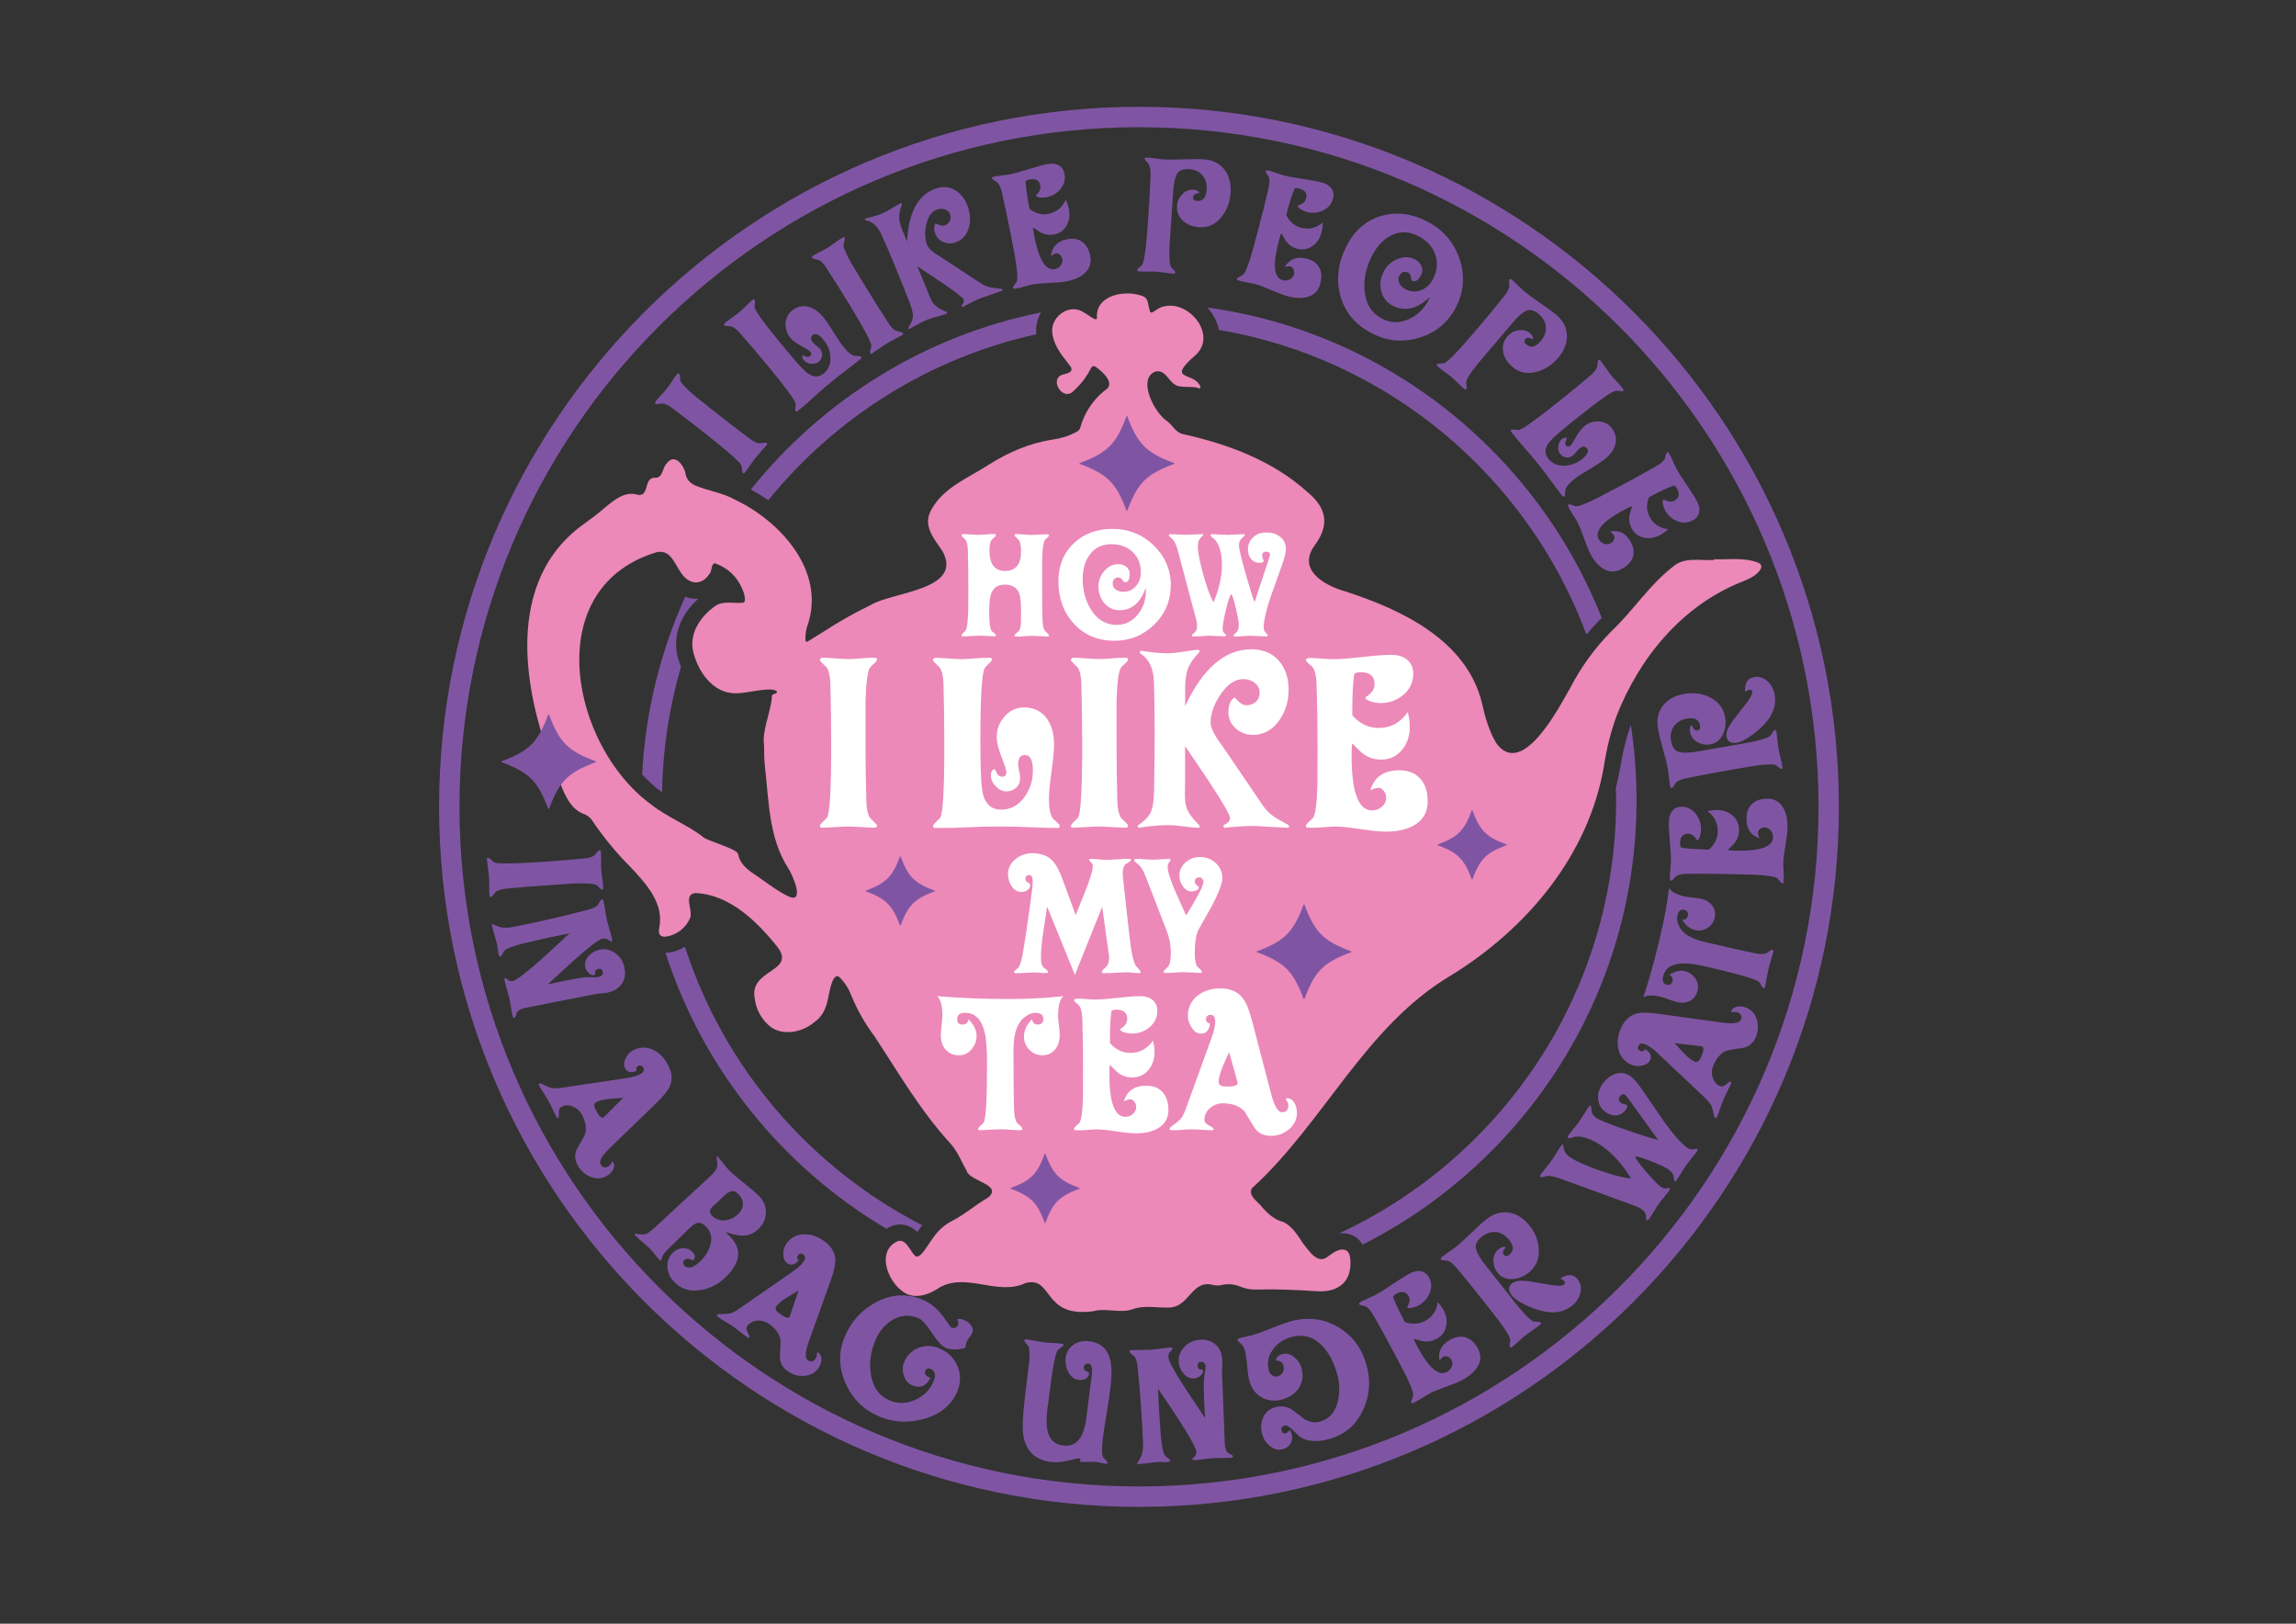 <?xml version="1.0" encoding="UTF-8"?>
<svg id="Layer_1" data-name="Layer 1" xmlns="http://www.w3.org/2000/svg" viewBox="0 0 841.89 595.28">
  <rect x="0" y="0" width="841.89" height="595.28" fill="#333333" stroke="none"/>
  <defs>
    <style>
      .cls-1 {
        fill: #ec89b8;
      }

      .cls-2 {
        fill: #fff;
      }

      .cls-3, .cls-4 {
        fill: #7f55a3;
      }

      .cls-4 {
        fill-rule: evenodd;
      }
    </style>
  </defs>
  <path class="cls-1" d="M644.77,206.33c-5.16-2.07-10.82-1.1-16.24-1.29v.26c-5.09,.35-10.89-1.26-15.07,2.43-8.76,6.78-14.73,16.32-22.75,23.86-5.94,6.02-10.94,12.9-14.84,20.41-4.12,7.17-17.67,33.69-27.25,20.42-2.69-4.57-4.1-9.59-5.22-14.68-5.63-23-29.31-34.15-49.94-40.88-8.1-2.23-18.17-8.16-11.12-17.29,5.26-7.37,4.02-13.41-2.91-19.16-12.65-11.44-28.85-17.48-45.24-21.16-2.92-.44-3.99-3.04-6.04-4.72-4.67-2.78-11.37-15.58-4.5-18.32,4.31-.99,5.05,5.31,9.23,5.47,2.17,.4,4.43-.12,6.56,.61,.7,.25,.84-.07,.66-.66-2.38-5.56-12.77-1.73-1.82-11.36,8.27-7.31-2.31-20.26-11.39-17.93-2.56,.21-4.91,3.65-5.27,1.62-.71-1.82-.34-4.53-2.5-5.35-6.14-2.49-17.24-.67-16.91,7.61,.41,2.47-3.77-1.35-4.72-1.61-5.51-3.87-13.02,1.93-11.5,8.3,.79,4.64,3.98,7.96,6.63,11.59,1.18,2.24-1.89,2.43-3.32,2.96-4.56,1.82,.52,10.14,4.55,5.68,2.49-2.27,4.54-4.96,6.08-7.95,.61-1.14,1.13-1.22,2.08-.52,2.43,1.7,7.3,6.14,3.04,8.51-4.32,3.47-7.45,8.21-8.94,13.55-.21,1.06-1.16,1.5-2.01,1.94-2.56,1.27-5.31,2.11-8.14,2.49-8.37,1.29-15.94,4.54-23.07,8.99-7.44,4.91-16.76,8.37-21.28,16.51-3.51,5.87,.73,10.63,3.98,15.39,7.81,14.38-18.52,14.89-26.43,19.82-5.75,2.78-11.31,5.92-16.66,9.38-1.97,1.26-3.99,2.43-5.96,3.71-1.03,.66-1.22,.24-1.22-.75-.02-1.84,.29-3.67,.94-5.4,6.34-19.57-10.06-37.64-26.6-45.55-4.73-2.68-10.22-3.3-15.13-5.44-1.57-.9-2.78-2.04-3.12-3.96-.5-3.12-3.94-7.9-6.86-4.07-1.78,1.65-1.34,5.51-4.4,5.36-4.35-.24-1.78,7.62-6.78,6.12-4.32-1.07-7.93,1.89-11.07,4.41-3.04,2.71-6.38,5.1-9.68,7.51-29.04,22.34-19.97,65.14-7.14,94.18,1.7,4.17,3.82,9.23,8.33,10.94,1.19,.39,2.24,1.11,3.04,2.08,4.26,6.38,9.15,12.33,14.59,17.74,5.64,6.08,12.16,13.16,10.27,22.15-.49,2.48,.61,3.54,3.1,2.99,3.58-.73,6.6-3.12,8.12-6.44,1.5-2.79-2.77-9.06,2.19-9.42,12.57,.61,22.66,10.6,30.07,19.92,6.69,9.02-10.54,8-8.46,18.61,.43,3.88,2.29,7.47,5.24,10.04,4.41,3.94,11.9,2.69,16.37-1.05,3.3-2.15,4.63-5.44,5.34-9.12,.42-1.72,1.68-10.8,4.69-6.99,1.6,1.7,2.85,3.71,3.68,5.9,2.19,5.42,5.09,10.53,8.61,15.2,8.82,13.43,16.88,27.36,27.8,39.27,2.72,2.95,4.07,6.69,6.03,10.14,1.16,3.79,13.18,4.96,7.96,9.63-4.67,2.68-8.73,6.31-13.52,8.75-2.7,1.4-5,3.47-6.69,5.99-1.95,2.4-4.97,8.58-6.82,6.59-2.05-2.11-3.61-7.36-7.38-4.64-6.27,3.99-2.43,13.81,2.63,17.56,3.76,3.2,8.92,1.88,12.72-.47,10.2-7.1,22.06,2.72,32.71-2.38,10.12-2.58,6.08,12.96,24.81,10.34,4.81-1.26,9.78,.89,14.49-.73,4.01-1.48,8.17-.53,12.3-.61,8.55,.61,8.83-10.41,17.1-8.28,1.08,.27,2.2,.27,3.28,0,2.31-.5,4.72-.26,6.88,.69,1.75,.7,3.62,1.04,5.51,.99,7.4-.2,14.8,.12,22.18,.61,8.26,.61,13.46-3.65,12.41-12.34-.33-2.58-2.03-3.5-4.47-2.61-1.49,.55-2.67,1.57-3.94,2.43-3.65,2.74-6.8-2.5-8.83-4.98-1.98-2.94-3.94-6.27-7.26-7.9-3.23-.73-5.47-2.91-7.61-5.2-1.4-2.11-5.53-4.26-3.89-7.14,26.34-23.93,41.41-59.27,72.86-77.95,27.97-17.16,50.86-44.32,56.3-77.37,.92-6.04,2.42-11.96,4.49-17.71,8.48-21.66,24.2-40.73,46.27-49.4,2.49-1.06,5.25-2.21,6.66-4.63,.4-1,.21-1.73-.86-2.24Zm-356.09,122.11c-4.4-2.23-8.22-5.37-12.3-8.09-2.78-1.82-5.08-3.9-5.79-7.3-.19-1.68-10.1-4.54-12.24-5.78-6.08-4.86-13.54-7.54-19.65-12.38-29.13-21.25-40.9-78.43,1.01-92.11,6.66-2.47,7.67,5.06,11.24,8.75,2.92,2.96,6.69,2.57,9-.89,1.36-1.14,.61-5.04,2.89-3.87,5.02,2.01,8.23,5.68,9.95,10.74,.2,1.19,1.09,3.65-.92,3.48-3.14,.25-6.61-.75-9.42,1.06-5.17,3.56-9.5,9.47-8.44,16.06,1.51,7.64,7.37,16.37,15.93,16.04,3.51,.2,12.67-2.61,14.95-.69,.07,1.45-2.1,.31-1.88,2.33-.5,5.7-3.64,12.09-2.85,17.44h.02c-.05,2.43,.03,4.87,.25,7.3,1.53,12.84,1.33,26.34,8.51,37.65,1.7,2.43,6.6,13.84-.25,10.23Z"/>
  <path class="cls-3" d="M244.52,142.45c.37-.47,.94-1.27,1.69-2.38,.68-1.07,1.25-1.88,1.69-2.42l.58-.66,.25-.14,.29,.16c.18,.13,.28,.53,.3,1.16,.06,.78,.08,1.23,.14,1.33,.32,1.1,2.32,3.15,5.98,6.19-.12-.1,2.32,1.84,7.32,5.8,4.19,3.3,8.18,6.37,12.01,9.23,1.41,1.07,2.63,1.68,3.63,1.8,.14,0,.62-.03,1.43-.15,.71-.1,1.11-.12,1.23-.02,.28,.21,.29,.47,.06,.78-.44,.55-1.14,1.36-2.12,2.43-.96,1.07-1.68,1.9-2.13,2.47-.44,.56-1.08,1.47-1.93,2.69-.86,1.23-1.51,2.15-2,2.73l-.22,.12-.26-.13c-.19-.15-.32-.58-.37-1.27-.07-.82-.14-1.3-.19-1.46-.51-1.25-4.89-5.14-13.13-11.65-4.12-3.25-8.14-6.35-12.07-9.29-1.46-1.1-2.68-1.72-3.66-1.86-.14,0-.61,.04-1.43,.15-.67,.11-1.08,.1-1.22,0-.29-.23-.29-.53,.01-.92,.44-.55,1.14-1.34,2.08-2.36,.96-1.02,1.64-1.8,2.05-2.34Zm47.45,8.51l-.21-.19c-.17-.18-.19-.61-.11-1.27,.1-.82,.14-1.3,.12-1.44-.21-1.31-3.7-6.07-10.52-14.29-3.41-4.12-6.68-7.96-9.8-11.5-1.25-1.43-2.33-2.29-3.27-2.59-.14-.06-.6-.1-1.36-.13-.68-.05-1.08-.15-1.19-.28-.24-.28-.15-.57,.21-.89,.54-.45,1.37-1.07,2.52-1.88,1.14-.8,1.97-1.43,2.5-1.86,.54-.44,1.34-1.19,2.43-2.24,1.01-1,1.83-1.73,2.41-2.2l.47-.4,.28-.08,.26,.21c.12,.16,.17,.59,.07,1.27-.08,.81-.12,1.29-.1,1.45,.21,1.37,3.73,6.18,10.56,14.42,1.48,1.8,3.02,3.61,4.6,5.43,2.12,2.41,3.63,3.91,4.52,4.49,2.05,1.41,3.95,1.37,5.7-.08,1.8-1.49,2.61-3.51,2.43-6.07-.15-2.33-1-4.42-2.55-6.29-1.64-1.98-2.95-2.56-3.94-1.74-.87,.72-.83,1.66,.14,2.83,.25,.3,.67,.69,1.28,1.16s1.04,.85,1.28,1.14c.61,.74,.87,1.57,.76,2.45s-.54,1.65-1.29,2.27c-.71,.58-1.64,.81-2.79,.69-1.14-.12-2.01-.54-2.59-1.23-.68-.81-.78-1.43-.28-1.86,.01,0,.36,.15,1.04,.45,.55,.26,1.05,.19,1.54-.21,.53-.43,.55-.95,.04-1.55-.25-.31-1.34-1.01-3.26-2.06-1.93-1.07-3.29-2.08-4.08-3.04-1.22-1.47-1.8-3.19-1.73-5.16,.07-1.95,.83-3.53,2.25-4.73,1.93-1.58,3.98-2.07,6.18-1.48,1.94,.54,3.72,1.8,5.37,3.78,.96,1.16,2.23,3.01,3.83,5.58,1.57,2.56,2.84,4.42,3.81,5.58,1.41,1.74,2.68,2.74,3.74,3.02,.11,.04,.54,.07,1.32,.09,.65,.02,1.04,.1,1.19,.27,.19,.25,.18,.49-.06,.68-1.08,.9-2.74,2.2-4.99,3.92-2.26,1.72-3.94,3.04-5.05,3.95l-2.43,2.01c-1,.82-2.56,2.2-4.73,4.15-2,1.82-3.58,3.21-4.73,4.14l-1.54,1.24-.26,.06Zm11.66-60.25c.53-.31,1.33-.86,2.43-1.65,1.01-.76,1.8-1.33,2.43-1.67l.76-.44,.29-.03,.21,.24c.12,.2,.08,.61-.11,1.21-.24,.76-.35,1.19-.35,1.31-.06,1.12,1.11,3.76,3.48,7.87-.07-.14,1.55,2.52,4.88,7.98,2.76,4.53,5.45,8.8,8.04,12.8,.98,1.52,1.91,2.5,2.8,2.95,.12,.06,.58,.18,1.37,.36,.72,.15,1.1,.28,1.19,.42,.17,.3,.11,.55-.22,.76-.61,.36-1.55,.88-2.83,1.55s-2.23,1.19-2.86,1.58c-.62,.37-1.54,.98-2.76,1.84-1.23,.86-2.16,1.49-2.8,1.89l-.26,.03-.21-.22c-.11-.21-.1-.64,.08-1.32,.24-.8,.33-1.27,.33-1.43-.07-1.36-2.83-6.52-8.28-15.47-2.74-4.47-5.45-8.77-8.12-12.89-.98-1.54-1.91-2.55-2.79-3.01-.12-.06-.58-.18-1.37-.35-.69-.15-1.08-.28-1.16-.44-.18-.32-.08-.6,.35-.85,.58-.36,1.51-.87,2.74-1.5,1.25-.64,2.16-1.13,2.73-1.49Zm43.43,24.29c-.73,.3-1.9,.67-3.47,1.08-1.57,.42-2.72,.78-3.48,1.09-2,.82-4.2,1.98-6.65,3.45l-.32-.13-.06-.16-.03-.21c1.16-1.59,1.72-3.11,1.69-4.55-.01-1.05-.43-2.65-1.25-4.76-1.9-4.87-3.7-9.37-5.41-13.5-1.91-4.65-3.55-8.48-4.94-11.47-1.37-2.99-3.3-4.68-5.79-5.07l-.15-.17,.07-.47c2.65-.63,4.76-1.26,6.32-1.91,.87-.37,2.09-1.03,3.65-1.98,1.55-.96,2.56-1.52,3.04-1.73,.21-.08,.37,.02,.47,.31l-.04,.23c-.78,1.99-1.08,3.7-.98,5.14,.1,1.22,.58,2.87,1.46,4.96l1.43,3.42c.46-10.3,3.72-16.68,9.75-19.17,2.63-1.1,5.1-1.08,7.36,.04,2.16,1.1,3.8,2.97,4.89,5.66,1.07,2.59,1.33,5.18,.78,7.76-.64,2.89-2.2,4.86-4.71,5.89-1.44,.6-2.93,.64-4.46,.1-1.51-.52-2.59-1.51-3.17-2.95-.71-1.71-.69-3.03,.01-3.99,1.52,.77,2.65,1,3.37,.7,.87-.36,1.5-.92,1.87-1.69,.37-.76,.37-1.59,.01-2.47-.37-.91-1.08-1.5-2.12-1.77-.97-.24-1.91-.15-2.87,.24-1.91,.79-3.17,2.71-3.78,5.79-.54,2.79-.4,5.19,.43,7.21,.33,.84,1.29,1.82,2.84,2.93,1.21,.78,2.41,1.55,3.6,2.32l13.23,8.71c1.11,.73,2.34,1.24,3.72,1.52,.54,.12,1.86,.28,3.99,.51l.32,.34-.29,.37c-5.46,1.93-7.92,2.76-7.31,2.5-2.51,1.04-4.85,2.18-7.07,3.44l-.36-.11-.06-.45c.76-.82,1.03-1.55,.78-2.18-.3-.72-3.09-2.88-8.4-6.47-2.86-1.91-5.73-3.81-8.61-5.72l3.12,7.53c.19,.47,.44,1.12,.76,1.93,.29,.74,.5,1.28,.64,1.6,.58,1.44,1.25,2.52,1.95,3.22,.87,.82,2.26,1.63,4.19,2.41l.18,.15c.14,.26,.11,.44-.12,.53Zm24.79-9.14l-.25-.07-.1-.3c-.06-.21,.12-.58,.51-1.11,.5-.65,.78-1.04,.83-1.17,.39-1.02,.21-3.85-.58-8.52-.01-.25-.58-3.28-1.71-9.08-1.01-5.18-2.05-10.11-3.11-14.8-.46-1.95-1.03-3.27-1.76-3.98-.08-.06-.44-.29-1.12-.68-.51-.3-.82-.58-.85-.78-.07-.31,.32-.53,1.14-.7,.58-.11,1.47-.23,2.66-.37,1.21-.12,2.11-.25,2.69-.37,1.59-.3,3.91-.92,6.96-1.89,3.04-.96,5.34-1.59,6.89-1.88,1.57-.3,2.9-.19,3.98,.35,1.23,.62,2,1.68,2.29,3.19,.4,2.04-.08,3.92-1.47,5.61-1.32,1.6-3.01,2.6-5.1,3-.67,.13-1.39,.17-2.18,.1-1.07-.08-1.65-.33-1.76-.79,1.33-1.16,1.87-2.36,1.64-3.56-.37-1.95-1.66-2.71-3.87-2.28-.78,.15-1.3,.37-1.52,.67,.08,2.17,.5,5.18,1.23,9.04l.22,1.09c2.2,1.69,4.52,2.31,6.9,1.84,2.98-.57,5.1-2.31,6.36-5.21,.57,1.22,.96,2.4,1.18,3.54,.42,2.13,.15,4.06-.78,5.8-1,1.86-2.55,2.99-4.63,3.4-1.83,.35-3.58,.06-5.23-.89-.82-.56-1.65-1.11-2.5-1.66-.08,.19,.04,1.19,.4,2.98,1.69,8.82,4.21,12.92,7.54,12.28,.89-.16,1.61-.62,2.19-1.35,.57-.74,.75-1.54,.6-2.39-.1-.55-.4-1.05-.9-1.5-.47-.44-.96-.61-1.48-.52-.46,.09-1.04,.42-1.8,.98,.35-3.42,2.36-5.48,6-6.18,2.27-.44,4.15-.08,5.63,1.1,1.4,1.1,2.33,2.79,2.77,5.09,.49,2.59-.24,4.71-2.19,6.4-1.55,1.37-3.73,2.33-6.52,2.87-1.37,.26-3.47,.45-6.27,.57-2.8,.12-4.89,.3-6.27,.58-.6,.11-1.54,.36-2.87,.73-1.22,.34-2.18,.57-2.87,.68l-.96,.15Zm79.38-35.12c-.22,3.38-1.33,6.29-3.31,8.76-2.2,2.75-4.94,4.03-8.18,3.81-2.36-.15-4.33-.91-5.86-2.26-1.69-1.5-2.44-3.38-2.29-5.66,.1-1.53,.72-2.9,1.86-4.09,1.19-1.26,2.55-1.84,4.06-1.75,1.29,.09,2.04,.49,2.25,1.21-1.47,.17-2.23,.69-2.29,1.55-.07,.82,.44,1.28,1.48,1.36,2.15,.14,3.31-1.19,3.49-4.01,.14-2.18-.35-3.95-1.5-5.34-1.14-1.39-2.8-2.16-4.99-2.31-1.52-.1-2.73,.19-3.63,.86-.97,.77-1.66,2.77-2.05,6.02-.01,.13-.18,2.41-.46,6.86l-.39,5.68c-.39,5.78-.58,8.62-.58,8.5-.19,4.36-.01,7.01,.57,7.97,.04,.1,.35,.42,.9,.96,.44,.49,.67,.8,.65,.98-.03,.35-.22,.51-.57,.49-.72-.05-1.82-.17-3.23-.37-1.44-.19-2.51-.3-3.23-.36-.65-.04-1.71-.06-3.12-.04-1.34,.01-2.4-.01-3.11-.08l-.46-.03-.26-.14v-.28c.01-.26,.26-.58,.76-.98,.61-.49,.97-.78,1.03-.9,.82-1.12,1.58-6.95,2.29-17.5,.35-5.24,.61-10.3,.82-15.17,.07-1.98-.15-3.42-.65-4.33-.06-.1-.36-.43-.87-.98-.44-.46-.65-.79-.64-.99,.03-.33,.39-.46,1.11-.42,.62,.03,1.58,.16,2.86,.33,1.29,.19,2.25,.3,2.88,.34,1.65,.12,4.13,.11,7.42-.01,3.3-.11,5.75-.12,7.36-.01,3.34,.22,5.91,1.51,7.69,3.88,1.69,2.23,2.41,5.05,2.19,8.45Zm2.55,31.97l-.21-.17,.03-.32c.06-.21,.37-.47,.97-.77,.72-.38,1.14-.61,1.25-.7,.8-.73,1.89-3.36,3.2-7.91,.1-.23,.89-3.22,2.41-8.93,1.36-5.09,2.58-9.99,3.67-14.67,.44-1.93,.49-3.38,.14-4.34-.03-.09-.28-.46-.69-1.09-.35-.52-.5-.88-.44-1.09,.08-.3,.53-.34,1.33-.14,.57,.17,1.41,.44,2.56,.85,1.12,.4,2.01,.69,2.59,.83,1.55,.42,3.91,.86,7.07,1.33,3.16,.47,5.5,.9,7.01,1.3,1.55,.42,2.7,1.1,3.44,2.07,.83,1.08,1.07,2.37,.67,3.85-.54,2.01-1.79,3.48-3.77,4.4-1.89,.87-3.84,1.03-5.89,.49-.65-.17-1.32-.46-2.01-.87-.93-.52-1.33-1.02-1.23-1.48,1.69-.47,2.7-1.3,3.02-2.49,.5-1.92-.32-3.17-2.5-3.74-.78-.2-1.32-.21-1.66-.05-.87,1.98-1.82,4.88-2.83,8.68l-.28,1.07c1.23,2.48,3.04,4.03,5.42,4.67,2.93,.78,5.59,.14,7.99-1.92-.01,1.34-.18,2.58-.49,3.72-.54,2.08-1.62,3.71-3.23,4.87-1.72,1.23-3.59,1.57-5.64,1.03-1.82-.48-3.24-1.5-4.33-3.08-.5-.86-.98-1.72-1.51-2.58-.17,.15-.47,1.1-.94,2.86-2.3,8.69-1.83,13.46,1.44,14.33,.86,.24,1.71,.14,2.55-.27,.83-.42,1.36-1.04,1.58-1.89,.17-.54,.1-1.12-.14-1.73-.24-.62-.62-.99-1.11-1.12-.47-.12-1.14-.09-2.07,.09,1.8-2.92,4.51-3.9,8.1-2.95,2.25,.6,3.76,1.75,4.59,3.45,.78,1.6,.86,3.53,.26,5.78-.67,2.54-2.26,4.15-4.76,4.81-2,.55-4.37,.47-7.13-.26-1.33-.35-3.31-1.1-5.88-2.21-2.58-1.12-4.53-1.86-5.89-2.23-.57-.15-1.54-.35-2.9-.59-1.23-.22-2.2-.44-2.87-.64l-.91-.27Zm80.14,9.82c-2.88,5.61-7.31,9.36-13.32,11.23-6.02,1.87-11.84,1.37-17.5-1.52-6.1-3.13-9.97-7.76-11.65-13.93-1.61-5.95-.83-12.01,2.32-18.17,2.91-5.68,7.14-9.32,12.67-10.96,5.43-1.62,11.05-.96,16.82,1.98,5.78,2.97,9.73,7.49,11.85,13.55,2.12,6.16,1.73,12.1-1.19,17.82Zm-20.85-11.33c-.47,.9-.42,1.84,.17,2.85,.5,.86,1.23,1.55,2.18,2.03,1.89,.96,3.81,1.05,5.78,.26,1.84-.76,3.27-2.1,4.24-4.01,1.59-3.11,1.86-6.11,.83-9.03-1.03-2.91-3.11-5.17-6.24-6.78-3.44-1.75-6.75-1.82-9.94-.19-2.86,1.44-5.2,3.94-7.03,7.49-2.13,4.17-3.04,8.37-2.7,12.58,.39,4.97,2.56,8.46,6.52,10.49,3.09,1.58,6.32,1.62,9.7,.12,3.15-1.41,5.53-3.69,7.14-6.84,.25-.48,.46-.93,.6-1.34-4.64,4.45-9.18,5.53-13.63,3.25-2.29-1.15-3.69-3-4.26-5.52-.54-2.37-.24-4.71,.97-7.01,1.07-2.09,2.68-3.6,4.87-4.53,2.32-.99,4.52-.96,6.59,.1,1.07,.55,1.87,1.35,2.33,2.37,.51,1.1,.49,2.18-.06,3.23-1.11,2.14-2.23,2.85-3.38,2.13l-.24-.15c-.15-1.5-.49-2.38-1.03-2.65-1.5-.78-2.63-.38-3.41,1.16Zm58.21,30.05c-2.19,2.58-4.8,4.28-7.86,5.07-3.42,.91-6.38,.3-8.84-1.8-1.82-1.54-2.94-3.31-3.38-5.32-.44-2.2,.06-4.17,1.52-5.91,1.01-1.16,2.3-1.9,3.92-2.18,1.71-.31,3.15,.03,4.31,1.01,.97,.83,1.34,1.61,1.11,2.31-1.29-.73-2.22-.78-2.77-.12-.54,.64-.42,1.3,.39,1.98,1.64,1.37,3.37,1,5.2-1.15,1.4-1.67,2.07-3.39,1.95-5.2-.08-1.8-.96-3.4-2.62-4.82-1.18-1-2.3-1.48-3.42-1.46-1.26,.04-2.99,1.23-5.24,3.6-.08,.11-1.57,1.85-4.45,5.25l-3.69,4.33c-3.76,4.42-5.59,6.59-5.53,6.5-2.74,3.38-4.16,5.63-4.28,6.73-.01,.11,.04,.55,.15,1.31,.08,.66,.07,1.05-.06,1.18-.22,.27-.49,.28-.75,.05-.55-.47-1.36-1.2-2.38-2.21-1.04-1.01-1.83-1.74-2.37-2.2-.51-.44-1.34-1.07-2.5-1.89-1.1-.8-1.9-1.43-2.44-1.91l-.36-.29-.12-.26,.17-.24c.17-.19,.55-.3,1.21-.33,.78-.02,1.23-.06,1.36-.12,1.32-.41,5.39-4.64,12.24-12.71,3.4-4.01,6.63-7.91,9.66-11.71,1.25-1.55,1.93-2.84,2.05-3.85,.01-.11-.01-.55-.11-1.32-.07-.63-.04-1.02,.07-1.16,.22-.25,.61-.15,1.15,.32,.47,.4,1.18,1.06,2.09,1.97,.93,.91,1.64,1.58,2.12,1.99,1.28,1.07,3.26,2.55,5.98,4.4,2.72,1.87,4.7,3.32,5.93,4.36,2.55,2.16,3.84,4.73,3.88,7.69,.03,2.8-1.08,5.5-3.29,8.1Zm-17.38,26.58l.19-.23c.17-.15,.61-.17,1.26-.08,.83,.12,1.3,.17,1.44,.16,1.32-.17,6.13-3.59,14.49-10.25,4.19-3.35,8.07-6.54,11.69-9.59,1.44-1.21,2.33-2.29,2.65-3.24,.06-.12,.1-.57,.15-1.35,.06-.67,.15-1.06,.29-1.17,.3-.23,.58-.15,.89,.23,.43,.53,1.05,1.39,1.83,2.54,.79,1.15,1.4,2,1.83,2.54s1.15,1.36,2.18,2.46c.98,1.03,1.71,1.86,2.16,2.47l.37,.48,.07,.27-.19,.26c-.19,.12-.61,.15-1.29,.04-.8-.1-1.28-.14-1.44-.12-1.36,.18-6.24,3.61-14.6,10.29-1.84,1.45-3.67,2.96-5.52,4.51-2.45,2.07-3.96,3.56-4.57,4.44-1.44,2.02-1.44,3.92-.03,5.69,1.46,1.83,3.47,2.67,6.03,2.56,2.32-.12,4.44-.94,6.34-2.45,2-1.6,2.61-2.91,1.8-3.91-.71-.89-1.65-.85-2.83,.1-.3,.25-.69,.67-1.16,1.26-.5,.6-.89,1.01-1.18,1.24-.76,.6-1.58,.85-2.45,.71-.89-.12-1.65-.57-2.25-1.32-.58-.72-.79-1.65-.64-2.79,.14-1.14,.55-2.01,1.28-2.58,.83-.65,1.46-.73,1.86-.25-.01,.02-.15,.38-.47,1.05-.26,.53-.21,1.04,.18,1.53,.42,.53,.94,.55,1.55,.07,.32-.25,1.03-1.33,2.12-3.24,1.11-1.89,2.13-3.23,3.12-4.01,1.48-1.19,3.2-1.73,5.17-1.62,1.97,.1,3.54,.87,4.7,2.33,1.52,1.93,1.98,4,1.36,6.2-.58,1.93-1.87,3.69-3.88,5.3-1.18,.94-3.04,2.17-5.64,3.71-2.61,1.53-4.49,2.77-5.64,3.71-1.77,1.41-2.81,2.64-3.11,3.69-.03,.12-.07,.55-.11,1.33-.03,.64-.12,1.03-.29,1.16-.25,.21-.5,.18-.69-.06-.87-1.1-2.13-2.79-3.81-5.07-1.68-2.29-2.97-3.99-3.85-5.12l-1.98-2.47c-.79-1-2.13-2.59-4.05-4.78-1.79-2.03-3.13-3.63-4.05-4.8l-1.22-1.57-.04-.26Zm21.04,27.59v-.26s.26-.2,.26-.2c.18-.1,.6-.04,1.22,.18,.76,.29,1.22,.43,1.36,.45,1.08,.09,3.74-.91,7.99-3.03,.21-.1,2.95-1.54,8.18-4.3,4.66-2.47,9.08-4.9,13.25-7.29,1.73-.98,2.83-1.93,3.3-2.84,.03-.09,.12-.52,.3-1.26,.14-.6,.32-.95,.5-1.05,.28-.15,.61,.15,1,.89,.28,.51,.64,1.32,1.14,2.44,.49,1.12,.86,1.93,1.14,2.47,.75,1.42,2.04,3.46,3.85,6.09,1.8,2.63,3.06,4.64,3.8,6.04,.75,1.41,1.03,2.72,.83,3.92-.24,1.35-1.03,2.39-2.4,3.11-1.82,.98-3.76,1.05-5.78,.23-1.91-.78-3.35-2.11-4.37-3.99-.32-.6-.57-1.28-.72-2.05-.25-1.04-.17-1.68,.25-1.91,1.48,.91,2.79,1.1,3.87,.52,1.75-.94,2.11-2.38,1.05-4.37-.37-.71-.75-1.13-1.1-1.25-2.05,.7-4.81,1.98-8.28,3.82l-.97,.53c-.98,2.6-.89,4.98,.25,7.14,1.41,2.68,3.69,4.2,6.85,4.56-1,.89-2.02,1.62-3.06,2.17-1.9,1.01-3.83,1.32-5.77,.95-2.08-.42-3.62-1.57-4.6-3.45-.86-1.65-1.1-3.4-.68-5.25,.29-.96,.58-1.91,.86-2.87-.19-.02-1.11,.4-2.73,1.25-7.94,4.21-11.12,7.82-9.54,10.81,.42,.78,1.05,1.34,1.94,1.68,.87,.33,1.68,.29,2.45-.12,.5-.26,.89-.69,1.18-1.28,.29-.58,.3-1.11,.06-1.58-.22-.41-.71-.89-1.47-1.44,3.37-.67,5.93,.65,7.67,3.93,1.1,2.04,1.29,3.96,.58,5.71-.62,1.66-2,3.03-4.05,4.12-2.33,1.23-4.57,1.16-6.77-.21-1.76-1.09-3.31-2.88-4.64-5.4-.65-1.23-1.44-3.17-2.37-5.82s-1.72-4.58-2.37-5.83c-.29-.53-.8-1.38-1.55-2.52-.68-1.07-1.16-1.93-1.48-2.56l-.43-.87Z"/>
  <path class="cls-2" d="M358.85,233.05c-.6,0-1.51,.04-2.74,.13s-2.18,.12-2.83,.1h-.42l-.24-.1-.03-.24c0-.24,.21-.55,.62-.91,.5-.47,.79-.75,.86-.84,.53-.85,.85-3.42,.96-7.69,.01-.16,.03-2.95,.03-8.37,0-4.53-.06-9.02-.17-13.45-.06-1.71-.32-2.95-.8-3.72-.06-.1-.35-.39-.87-.86-.42-.39-.62-.67-.62-.84,0-.31,.22-.47,.65-.47,.61,0,1.54,.05,2.79,.15s2.19,.14,2.81,.14c.54,0,1.41-.04,2.62-.14,1.14-.12,2.01-.17,2.62-.15l.78,.03,.24,.1,.06,.28c0,.21-.22,.51-.67,.89-.54,.46-.85,.73-.91,.84-.54,.8-.8,2.08-.8,3.83,0,5.04,1.93,7.56,5.79,7.56s5.81-2.41,5.81-7.22c0-1.95-.29-3.34-.85-4.18-.06-.09-.35-.36-.87-.82-.44-.38-.67-.67-.67-.84,0-.31,.22-.47,.65-.47,.61,0,1.54,.06,2.79,.17,1.25,.12,2.19,.17,2.81,.17s1.47-.04,2.65-.13c1.16-.08,2.04-.13,2.61-.13s.91,.05,1.05,.13l.06,.29c0,.21-.22,.51-.65,.89-.53,.47-.83,.75-.9,.84-.54,.84-.86,3.42-.96,7.74,0-.19,0,2.62,0,8.43,0,4.64,.04,9.09,.15,13.34,.06,1.71,.33,2.96,.86,3.74,.06,.09,.35,.36,.86,.81,.43,.37,.64,.64,.64,.81,0,.32-.17,.47-.5,.47-.65,0-1.62-.04-2.94-.13-1.3-.08-2.27-.12-2.93-.12-.54,0-1.4,.04-2.59,.12-1.11,.11-1.98,.15-2.59,.13l-.8-.02-.24-.11-.03-.26c0-.21,.22-.49,.68-.84,.55-.44,.86-.69,.91-.76,.46-.59,.72-1.77,.79-3.53,0,.03,0-1.25,0-3.85,0-3.2-.24-5.39-.71-6.57-.85-2.06-2.61-3.08-5.3-3.08-2.5,0-4.15,1.12-4.96,3.37-.47,1.29-.71,3.5-.71,6.64,0,3.95,.33,6.31,.98,7.08,.04,.06,.32,.28,.85,.68,.42,.32,.62,.56,.62,.73,0,.3-.17,.44-.5,.44-.64,0-1.61-.04-2.9-.12-1.29-.08-2.26-.12-2.91-.12Zm70.43-18.47c0,5.65-2.02,10.45-6.04,14.4-4.03,3.95-8.9,5.93-14.58,5.93-6.14,0-11.13-2.12-15-6.36-3.72-4.1-5.57-9.25-5.57-15.44,0-5.72,1.89-10.36,5.63-13.92,3.69-3.53,8.43-5.29,14.24-5.29s10.83,1.99,15,5.97c4.21,4.05,6.34,8.95,6.34,14.71Zm-21.28-.53c0,.91,.43,1.64,1.3,2.2,.75,.49,1.61,.73,2.56,.73,1.9,0,3.48-.71,4.71-2.15,1.16-1.36,1.76-3.01,1.76-4.94,0-3.13-1.01-5.64-3.02-7.53-2.02-1.91-4.6-2.86-7.76-2.86-3.45,0-6.13,1.3-8.01,3.9-1.69,2.32-2.54,5.27-2.54,8.84,0,4.2,1,7.92,2.98,11.15,2.34,3.81,5.5,5.7,9.48,5.7,3.11,0,5.7-1.29,7.79-3.87,1.94-2.41,2.91-5.2,2.91-8.37,0-.49-.03-.92-.08-1.31-1.89,5.45-5.07,8.17-9.55,8.17-2.29,0-4.17-.89-5.66-2.67-1.39-1.67-2.09-3.67-2.09-5.99,0-2.11,.68-3.98,2.05-5.6,1.44-1.75,3.2-2.62,5.28-2.62,1.1,0,2.04,.31,2.83,.94,.85,.67,1.28,1.52,1.28,2.59,0,2.16-.61,3.19-1.83,3.08l-.24-.03c-.73-1.13-1.37-1.7-1.91-1.7-1.5,0-2.25,.78-2.25,2.33Zm43.56,3.72c-.54,.37-1.23,2.35-2.07,5.94-.79,3.35-1.18,5.59-1.18,6.7,0,.78,.21,1.37,.64,1.74s.64,.6,.64,.69c0,.31-.15,.47-.47,.47-.64,0-1.62-.04-2.91-.13-1.3-.09-2.27-.13-2.93-.13-.54,0-1.39,.05-2.55,.15s-2.04,.13-2.65,.12l-.79-.03-.24-.1-.03-.16c0-.24,.32-.6,.96-1.08,.64-.49,.96-1.32,.96-2.53,0-.73-.11-1.52-.35-2.36l-6.67-25.06c-.54-2.02-1.16-3.45-1.89-4.27-.26-.22-.53-.46-.82-.71-.39-.35-.6-.6-.6-.76,0-.3,.22-.44,.65-.44,.64,0,1.57,.04,2.8,.13,1.25,.08,2.18,.12,2.8,.12s1.64-.04,2.98-.12c1.34-.09,2.37-.12,3.06-.11l.24,.11,.03,.24s-.32,.4-.97,1.05c-.64,.66-.97,1.67-.97,3.05,0,2.23,.68,5.74,2.02,10.52s2.59,8.11,3.74,10c2.04-4.89,3.06-9.43,3.06-13.66s-.87-7.47-2.62-9.34c-.3-.25-.6-.49-.89-.73-.44-.37-.67-.64-.67-.81,0-.3,.24-.44,.69-.44,.61,0,1.54,.04,2.79,.13,1.25,.08,2.18,.12,2.81,.12s1.64-.04,3.01-.12c1.3-.09,2.3-.12,3.01-.11l.24,.11,.04,.26c0,.1-.36,.47-1.08,1.09s-1.08,1.48-1.08,2.58c0,1.25,.8,4.69,2.4,10.29,1.44,5.07,2.55,8.62,3.33,10.65,.18-.66,1.19-3.77,3.06-9.32,1.73-5.18,2.59-7.87,2.59-8.06,0-.8-.46-1.2-1.36-1.2-1.01,0-1.52,.51-1.52,1.54,0,.28,.1,.64,.28,1.06,.18,.43,.28,.69,.28,.8,0,.46-.47,.69-1.43,.69-1.37,0-2.44-.49-3.24-1.47-.73-.91-1.11-2.06-1.11-3.45,0-1.82,.67-3.31,1.98-4.51,1.28-1.13,2.84-1.7,4.69-1.7,2.02,0,3.7,.5,5.05,1.49,1.47,1.12,2.2,2.65,2.2,4.58,0,1.22-.46,3.13-1.36,5.7-1.39,3.84-2.76,7.69-4.13,11.54-1.77,5.27-2.65,9.09-2.65,11.46,0,.82,.25,1.48,.76,1.98,.5,.49,.75,.8,.75,.9,0,.31-.17,.47-.49,.47-.65,0-1.62-.04-2.91-.13s-2.27-.13-2.93-.13c-.53,0-1.39,.04-2.59,.13-1.12,.1-1.98,.15-2.59,.13l-.79-.03-.24-.1-.03-.16c0-.22,.33-.6,.97-1.12,.65-.53,.97-1.5,.97-2.93,0-.92-.35-2.86-1.03-5.81-.72-3.09-1.29-4.89-1.69-5.39Z"/>
  <path class="cls-2" d="M311.08,241.63c.89,0,2.34-.08,4.34-.24,1.89-.19,3.34-.27,4.39-.24l1.3,.04,.39,.17,.08,.48c0,.35-.36,.82-1.08,1.43-.87,.78-1.34,1.25-1.44,1.39-.96,1.39-1.51,5.62-1.69,12.7,0-.24,0,4.4,0,13.91,0,7.92,.1,15.42,.3,22.53,.06,2.66,.49,4.64,1.26,5.91,.11,.17,.61,.68,1.48,1.52,.78,.73,1.16,1.21,1.16,1.43,0,.53-.29,.78-.87,.78-1.04,0-2.63-.07-4.77-.21-2.15-.15-3.77-.21-4.87-.21s-2.72,.07-4.94,.21c-2.22,.15-3.9,.21-5.02,.21l-.35-.17-.1-.44c0-.35,.39-.88,1.14-1.61,.9-.84,1.4-1.36,1.52-1.57,.98-1.77,1.47-10.46,1.47-26.09,0-7.8-.1-15.35-.3-22.65-.06-2.72-.46-4.73-1.21-6-.12-.17-.61-.68-1.48-1.52-.75-.7-1.14-1.18-1.14-1.43,0-.55,.37-.82,1.1-.82,1.04,0,2.59,.08,4.67,.24,2.07,.16,3.6,.24,4.63,.24Zm31.15,61.7l-.1-.43c0-.35,.37-.87,1.1-1.57,.9-.85,1.4-1.35,1.52-1.52,1.01-1.68,1.51-10.47,1.51-26.37,0-7.98-.1-15.48-.3-22.5-.06-2.81-.49-4.85-1.3-6.09-.08-.17-.55-.65-1.43-1.43-.72-.69-1.1-1.18-1.1-1.43,0-.55,.37-.82,1.1-.82,1.04,0,2.59,.08,4.67,.24,2.07,.16,3.6,.24,4.63,.24s2.68-.09,4.91-.27c2.11-.17,3.73-.24,4.87-.21h.91l.39,.17,.08,.48c0,.32-.37,.82-1.12,1.52-.87,.85-1.37,1.37-1.48,1.57-1.07,1.77-1.61,10.62-1.61,26.55,0,3.48,.04,7.02,.14,10.62,.14,4.76,.44,7.9,.9,9.44,1.01,3.54,3.22,5.31,6.61,5.31s6.32-1.55,8.55-4.65c2.04-2.81,3.05-6.02,3.05-9.64,0-3.83-.96-5.74-2.87-5.74-1.68,0-2.52,1.13-2.52,3.39,0,.58,.12,1.43,.37,2.54,.24,1.12,.36,1.95,.36,2.5,0,1.45-.49,2.63-1.46,3.54-.97,.91-2.18,1.37-3.62,1.37s-2.65-.62-3.85-1.85c-1.21-1.23-1.8-2.52-1.8-3.89,0-1.56,.49-2.36,1.44-2.39,.03,.03,.28,.54,.78,1.52,.37,.81,1.03,1.21,1.95,1.21,1.01,0,1.52-.58,1.52-1.73,0-.61-.6-2.43-1.79-5.48-1.19-3.04-1.77-5.49-1.77-7.35,0-2.84,.97-5.35,2.91-7.53,1.94-2.19,4.3-3.29,7.08-3.29,3.67,0,6.5,1.39,8.47,4.17,1.71,2.46,2.56,5.61,2.56,9.43,0,2.23-.32,5.57-.94,10.02-.62,4.45-.93,7.79-.93,10.02,0,3.36,.47,5.71,1.43,7.04,.1,.15,.57,.6,1.44,1.34,.72,.64,1.08,1.12,1.08,1.43,0,.49-.24,.74-.69,.74-2.08,0-5.24-.09-9.45-.26s-7.39-.26-9.54-.26h-4.69c-1.91,0-5.03,.08-9.34,.26-4.03,.2-7.14,.29-9.34,.26l-2.95-.04-.35-.18Zm60.89-61.7c.89,0,2.34-.08,4.34-.24,1.89-.19,3.34-.27,4.39-.24l1.3,.04,.39,.17,.08,.48c0,.35-.36,.82-1.08,1.43-.87,.78-1.34,1.25-1.44,1.39-.96,1.39-1.51,5.62-1.69,12.7,0-.24,0,4.4,0,13.91,0,7.92,.1,15.42,.3,22.53,.06,2.66,.49,4.64,1.26,5.91,.11,.17,.61,.68,1.48,1.52,.78,.73,1.16,1.21,1.16,1.43,0,.53-.29,.78-.87,.78-1.04,0-2.63-.07-4.77-.21-2.15-.15-3.77-.21-4.87-.21s-2.72,.07-4.94,.21c-2.22,.15-3.9,.21-5.02,.21l-.35-.17-.1-.44c0-.35,.39-.88,1.14-1.61,.9-.84,1.4-1.36,1.52-1.57,.98-1.77,1.47-10.46,1.47-26.09,0-7.8-.1-15.35-.3-22.65-.06-2.72-.46-4.73-1.21-6-.12-.17-.61-.68-1.48-1.52-.75-.7-1.14-1.18-1.14-1.43,0-.55,.37-.82,1.1-.82,1.04,0,2.59,.08,4.67,.24,2.07,.16,3.6,.24,4.63,.24Zm36.31,61.83c-1.18,0-2.97-.16-5.37-.48-2.38-.32-4.19-.48-5.41-.48-3.22,0-6.92,.32-11.12,.96l-.35-.35v-.26l.08-.3c2.5-1.54,4.13-3.3,4.91-5.3,.58-1.48,.91-3.89,1-7.25,.15-7.78,.22-15.01,.22-21.67,0-7.5-.1-13.69-.29-18.58-.18-4.89-1.89-8.32-5.1-10.29l-.08-.3,.35-.61c3.99,.64,7.25,.96,9.77,.96,1.43,0,3.47-.21,6.16-.65,2.68-.43,4.39-.65,5.14-.65,.35,0,.51,.24,.49,.7l-.18,.3c-2.19,2.29-3.62,4.46-4.27,6.52-.57,1.71-.85,4.26-.82,7.65v5.52c6.49-13.9,14.6-20.86,24.3-20.86,4.26,0,7.62,1.42,10.12,4.26,2.34,2.72,3.52,6.24,3.52,10.56s-1.12,7.88-3.35,11.13c-2.51,3.62-5.78,5.43-9.82,5.43-2.34,0-4.42-.8-6.21-2.38-1.8-1.59-2.69-3.55-2.69-5.87,0-2.75,.76-4.57,2.3-5.48,1.65,1.91,3.05,2.87,4.21,2.87,1.41,0,2.59-.42,3.54-1.26,.94-.84,1.41-1.97,1.41-3.39s-.64-2.69-1.91-3.65c-1.19-.87-2.55-1.3-4.09-1.3-3.06,0-5.89,1.94-8.47,5.82-2.34,3.54-3.52,6.92-3.52,10.16,0,1.36,.76,3.24,2.26,5.64,1.22,1.77,2.44,3.52,3.66,5.25l13.25,19.5c1.1,1.62,2.51,3.02,4.26,4.21,.67,.46,2.38,1.45,5.17,2.95l.26,.65-.61,.35c-8.64-.46-12.46-.69-11.48-.69-4.02,0-7.92,.23-11.69,.69l-.43-.35,.17-.65c1.54-.69,2.3-1.55,2.3-2.56,0-1.16-2.62-5.71-7.86-13.67-2.86-4.25-5.73-8.51-8.61-12.75v12.12c0,.75-.01,1.78-.04,3.08-.03,1.19-.04,2.04-.04,2.56,0,2.32,.29,4.17,.87,5.56,.72,1.62,2.19,3.52,4.38,5.69l.18,.3c.06,.44-.1,.65-.49,.65Zm39.87-.04l-.35-.17-.1-.48c0-.32,.37-.81,1.1-1.48,.91-.81,1.43-1.3,1.54-1.48,.89-1.37,1.41-5.57,1.58-12.6,.03-.38,.04-4.97,.04-13.78,0-7.85-.11-15.35-.35-22.51-.08-2.95-.55-5.05-1.43-6.3-.08-.12-.57-.55-1.43-1.3-.71-.61-1.05-1.07-1.05-1.39,0-.46,.62-.69,1.87-.69,.87,0,2.2,.08,3.99,.21,1.8,.15,3.15,.22,4.05,.22,2.4,0,5.96-.27,10.69-.8,4.73-.53,8.26-.8,10.61-.8s4.28,.55,5.74,1.65c1.62,1.25,2.43,3.02,2.43,5.3,0,3.1-1.25,5.69-3.73,7.78-2.38,1.97-5.14,2.95-8.3,2.95-1.01,0-2.09-.16-3.22-.48-1.54-.4-2.32-.96-2.34-1.65,2.26-1.33,3.38-2.91,3.38-4.73,0-2.95-1.66-4.44-5.02-4.44-1.18,0-1.98,.19-2.41,.57-.5,3.19-.73,7.71-.73,13.56v1.65c2.74,3.1,5.93,4.65,9.58,4.65,4.51,0,8.1-1.94,10.76-5.82,.49,1.94,.73,3.78,.73,5.52,0,3.22-.93,5.97-2.79,8.26-2,2.43-4.57,3.65-7.72,3.65-2.79,0-5.25-.93-7.39-2.79-1.05-1.04-2.11-2.09-3.17-3.13-.18,.26-.26,1.75-.26,4.48,0,13.39,2.52,20.07,7.56,20.07,1.34,0,2.52-.46,3.56-1.37,1.05-.91,1.57-2.02,1.57-3.33,0-.84-.29-1.65-.86-2.43-.58-.78-1.26-1.17-2.05-1.17-.69,0-1.66,.3-2.91,.91,1.48-4.89,4.99-7.34,10.52-7.34,3.45,0,6.09,1.07,7.9,3.22,1.75,2,2.61,4.73,2.61,8.21,0,3.91-1.66,6.82-4.99,8.73-2.66,1.56-6.11,2.34-10.34,2.34-2.09,0-5.2-.31-9.32-.94-4.13-.62-7.24-.93-9.33-.93-.9,0-2.36,.08-4.38,.26-1.89,.15-3.35,.2-4.39,.17l-1.43-.04Z"/>
  <path class="cls-2" d="M405.57,315.22c.87,0,2.23-.06,4.09-.17,1.76-.14,3.12-.19,4.05-.17h.68l.26,.12,.06,.32c0,.21-.29,.49-.85,.82-.72,.41-1.11,.64-1.14,.7-.71,.66-1.05,1.78-1.05,3.35,0,.47,.04,1.01,.11,1.61,.96,9.11,1.86,17.12,2.69,24.05,.49,3.99,1.14,6.69,1.95,8.11,.08,.12,.43,.53,1.05,1.23,.57,.62,.85,.99,.85,1.11,0,.31-.35,.46-1.03,.46-.46,0-1.16-.05-2.09-.15-.94-.1-1.65-.15-2.13-.15-.82,0-2.13,.06-3.94,.19-1.72,.09-3.04,.12-3.98,.1h-.85l-.24-.12-.03-.17c0-.4,.22-.78,.68-1.15,.64-.51,1.07-.95,1.28-1.32,.47-.76,.71-1.82,.71-3.17,0-.19-.04-.54-.14-1.03l-2.41-17.36-10.01,24.97-10.18-25.04c-.47,3.15-.94,6.29-1.43,9.43-.57,3.87-.85,7.01-.85,9.4,0,1.66,.33,2.84,1.01,3.56,.33,.24,.65,.46,.97,.7,.44,.35,.67,.64,.67,.87,0,.29-.4,.44-1.22,.44-.43,0-1.08-.04-1.94-.13-.87-.08-1.52-.12-1.97-.12-.71,0-1.77,.05-3.22,.15-1.44,.1-2.54,.13-3.3,.11h-.53l-.26-.11-.03-.35c0-.15,.22-.41,.64-.76,.53-.43,.82-.67,.86-.73,.61-.76,1.16-2.43,1.62-5.02,.82-4.38,1.98-12.29,3.48-23.73,.14-1.11,.21-2.06,.21-2.84,0-1.62-.42-2.42-1.23-2.42-.97,0-1.46,.49-1.46,1.48,0,.6,.55,1.17,1.66,1.7l.11,.52c0,.78-.36,1.41-1.07,1.87-.61,.41-1.34,.61-2.19,.61-1.48,0-2.7-.75-3.66-2.25-.82-1.3-1.22-2.74-1.22-4.32,0-2.18,.94-4.02,2.83-5.52,1.77-1.4,3.78-2.1,6.04-2.1,3.19,0,5.67,.91,7.44,2.74,1.3,1.34,2.56,3.72,3.8,7.12l4.7,12.82c1.22-3.04,2.45-6.07,3.67-9.11,1.75-4.51,2.62-7.43,2.62-8.75,0-.62-.22-1.14-.68-1.53-.46-.4-.69-.66-.69-.78l.07-.32,.64-.12c.6,0,1.51,.06,2.74,.17,1.22,.12,2.13,.17,2.74,.17Zm10.3,.29c-.04-.42,.22-.64,.76-.64,.68,0,1.72,.06,3.11,.16,1.39,.1,2.44,.16,3.13,.16,.6,0,1.5-.05,2.74-.15,1.19-.1,2.09-.14,2.72-.12h.55l.26,.12,.06,.32c0,.18-.17,.44-.53,.8-.35,.36-.51,.91-.51,1.65,0,1.62,.9,4.56,2.73,8.84,1.34,2.99,2.69,6,4.03,8.99,4.24-6.87,6.36-10.97,6.36-12.32,0-.39-.14-.76-.42-1.12s-.61-.54-1.01-.54c-1.16,0-1.76,.55-1.76,1.66,0,.41,.25,.8,.75,1.2,.5,.39,.75,.65,.75,.78,0,.49-.33,.88-1,1.17-.54,.23-1.07,.35-1.62,.35-1.32,0-2.41-.66-3.3-1.98-.8-1.17-1.21-2.43-1.21-3.8,0-1.96,.78-3.6,2.32-4.93,1.48-1.27,3.23-1.9,5.24-1.9,2.25,0,4.16,.72,5.75,2.16,1.61,1.5,2.43,3.35,2.43,5.57,0,1.91-1.26,5.27-3.77,10.1-1.61,2.86-3.23,5.72-4.84,8.58-1,1.83-1.5,4.79-1.5,8.87,0,2.38,.32,4.01,.94,4.91,.06,.08,.37,.37,.96,.87,.47,.43,.71,.73,.71,.9,0,.35-.19,.53-.55,.53-.72,0-1.8-.05-3.24-.15s-2.52-.15-3.24-.15c-.64,0-1.64,.06-2.98,.16-1.36,.11-2.38,.15-3.08,.13h-.62l-.26-.12-.03-.32c0-.21,.25-.55,.73-.99,.58-.55,.91-.88,.98-1,.61-.95,.91-2.63,.91-5.02,0-2.74-.54-5.5-1.61-8.24l-7.53-19.42c-.61-1.56-1.14-2.65-1.58-3.3-.53-.74-1.39-1.57-2.59-2.48l-.15-.33Z"/>
  <path class="cls-2" d="M389.92,365.21c-1.3,1.13-1.95,3.54-1.95,7.25,0,.78,.11,1.94,.3,3.47,.21,1.52,.3,2.68,.3,3.47,0,2.09-.53,3.83-1.58,5.22-1.16,1.5-2.77,2.26-4.82,2.26-1.84,0-3.42-.68-4.73-2.04-1.32-1.36-1.98-2.96-1.98-4.8,0-2.27,1-4.39,2.97-6.37,.21,1.3,.89,1.95,2.07,1.95,1.36,0,2.05-.69,2.05-2.09,0-1.48-.98-2.22-2.97-2.22-1.19,0-2.45,.51-3.81,1.55-2.76,2.07-4.15,6.06-4.15,11.96,0,10.9,.07,18.26,.21,22.08,.08,2.27,.47,3.87,1.14,4.82,.07,.09,.43,.42,1.08,.98,.54,.47,.82,.82,.82,1.04,0,.41-.22,.61-.65,.61-.83,0-2.07-.06-3.73-.17-1.66-.12-2.91-.17-3.74-.17s-2.15,.05-3.88,.15c-1.64,.12-2.93,.19-3.84,.19l-.3-.14-.03-.37c0-.25,.28-.63,.83-1.15,.68-.62,1.07-1.01,1.15-1.14,.83-1.3,1.25-8.48,1.25-21.52,0-5.28-.28-9.09-.85-11.43-1.14-4.86-3.54-7.29-7.18-7.29-1.95,0-2.93,.78-2.93,2.36,0,1.3,.62,1.95,1.89,1.95s2.04-.65,2.26-1.95c1.98,2.02,2.97,4.01,2.97,5.97s-.58,3.54-1.76,4.95c-1.25,1.53-2.8,2.29-4.64,2.29-2.16,0-3.83-.72-5.02-2.16-1.12-1.32-1.69-3.08-1.69-5.26,0-.8,.1-2,.29-3.59,.19-1.58,.28-2.77,.28-3.56,0-3.61-.64-5.98-1.91-7.11,7.97,.7,16.71,1.05,26.19,1.05,7.39,0,14.1-.35,20.12-1.05Zm4.24,49.11l-.26-.13-.07-.37c0-.25,.29-.63,.86-1.14,.69-.63,1.1-1.01,1.19-1.15,.68-1.05,1.08-4.31,1.22-9.77,.03-.29,.03-3.85,.03-10.68,0-6.09-.08-11.91-.26-17.46-.07-2.29-.44-3.92-1.11-4.89-.07-.09-.44-.42-1.11-1.01-.54-.47-.82-.83-.82-1.07,0-.36,.49-.54,1.46-.54,.67,0,1.71,.06,3.09,.17,1.4,.11,2.44,.17,3.13,.17,1.87,0,4.63-.21,8.3-.62,3.66-.42,6.39-.62,8.22-.62s3.33,.42,4.45,1.28c1.25,.97,1.89,2.34,1.89,4.12,0,2.41-.97,4.42-2.9,6.03-1.84,1.52-3.99,2.29-6.45,2.29-.78,0-1.61-.12-2.5-.37-1.18-.31-1.79-.74-1.82-1.28,1.76-1.03,2.63-2.25,2.63-3.67,0-2.29-1.3-3.44-3.9-3.44-.91,0-1.54,.15-1.87,.44-.39,2.47-.57,5.98-.57,10.52v1.28c2.12,2.41,4.6,3.61,7.43,3.61,3.49,0,6.28-1.5,8.35-4.52,.37,1.5,.57,2.93,.57,4.28,0,2.49-.72,4.63-2.16,6.4-1.55,1.89-3.55,2.83-5.99,2.83-2.16,0-4.08-.72-5.74-2.16-.8-.81-1.62-1.62-2.45-2.43-.14,.2-.21,1.36-.21,3.47,0,10.38,1.95,15.57,5.86,15.57,1.04,0,1.95-.35,2.77-1.06,.8-.71,1.21-1.57,1.21-2.58,0-.65-.22-1.28-.68-1.89-.44-.61-.97-.91-1.58-.91-.54,0-1.29,.24-2.26,.71,1.15-3.79,3.87-5.69,8.17-5.69,2.68,0,4.71,.83,6.13,2.49,1.34,1.55,2.02,3.67,2.02,6.37,0,3.04-1.29,5.3-3.88,6.78-2.07,1.21-4.74,1.82-8.01,1.82-1.62,0-4.03-.24-7.24-.72-3.2-.49-5.6-.73-7.22-.73-.69,0-1.83,.07-3.41,.2-1.46,.12-2.59,.16-3.4,.14l-1.12-.03Zm49.77-42.26c-1.15,0-1.72,.58-1.72,1.75,0,.74,.49,1.23,1.47,1.45-.3,2.47-1.41,3.71-3.3,3.71-1.3,0-2.45-.77-3.47-2.32-.9-1.37-1.34-2.74-1.34-4.11,0-3.17,1.21-5.7,3.63-7.58,2.23-1.73,4.98-2.6,8.26-2.6,3.62,0,6.35,1.17,8.19,3.51,1.28,1.62,2.43,4.44,3.47,8.46l6.95,26.6c1.19,4.56,2.54,6.84,4.05,6.84s2.29-.87,2.29-2.6c0-.44-.15-.91-.44-1.39-.29-.49-.46-.82-.5-1l.43-.2c1.22,.07,2.16,.71,2.84,1.92,.54,1.01,.8,2.18,.8,3.51,0,2.43-1,4.46-2.99,6.1-1.9,1.55-4.09,2.32-6.57,2.32-2.66,0-4.69-1.03-6.07-3.1-1.16-1.91-2.33-3.82-3.48-5.73-1.77-2.07-4.45-3.11-8.05-3.11-1.72,0-3.26,.56-4.62,1.68-1.41,1.19-2.12,2.66-2.12,4.42,0,.81,.57,1.49,1.69,2.04,1.12,.55,1.68,1.01,1.68,1.37,0,.25-.21,.37-.64,.37-.83,0-2.08-.06-3.74-.17-1.66-.12-2.91-.17-3.74-.17-.73,0-1.84,.06-3.33,.17-1.48,.11-2.61,.17-3.34,.17s-1.15-.06-1.32-.17l-.03-.37c0-.25,.12-.46,.4-.64,1.93-1.39,3.13-2.36,3.6-2.9,.68-.79,1.39-2.2,2.12-4.25l9.14-25.18c.97-2.63,1.46-4.71,1.46-6.24,0-1.71-.55-2.56-1.65-2.56Zm6.83,26.28c1.57,0,2.58-.33,3.04-.98v-.4c0-.14-1.05-3.89-3.13-11.26-.79,1.8-1.58,3.58-2.36,5.36-.97,2.36-1.46,4.19-1.46,5.5,0,.87,.47,1.42,1.41,1.65,.36,.09,1.19,.13,2.5,.13Z"/>
  <path class="cls-3" d="M417.64,552.44c-141.51,0-256.64-115.13-256.64-256.64S276.13,39.16,417.64,39.16s256.64,115.13,256.64,256.64-115.13,256.64-256.64,256.64Zm0-505.81c-137.39,0-249.16,111.78-249.16,249.17s111.77,249.16,249.16,249.16,249.17-111.77,249.17-249.16S555.03,46.64,417.64,46.64Zm-135.93,136.78c24.54-30.27,58.95-52.19,98.29-60.85-.34-2.76,.28-5.53,1.74-8.03-42.74,8.57-80.1,32.12-106.42,64.92,2.19,1.18,4.33,2.5,6.39,3.96Zm163.58-67.07c.81,1.52,1.33,3.06,1.65,4.6,62.18,10.53,113.3,53.94,134.76,111.68,1.52-1.8,3.1-3.55,4.76-5.23,.3-.28,.56-.59,.85-.88-23.78-60.11-78.58-104.65-144.57-113.77,.96,1.1,1.84,2.28,2.54,3.61Zm-197.14,122.96c-1.16-7.24,1.79-14.39,7.93-19.82-1.67,.14-3.3-.12-4.84-.71-9.04,20.07-14.59,42.04-15.78,65.15,2.13,2.27,4.37,4.4,6.79,6.16,.16,.13,.35,.23,.51,.35,.27-15.93,2.67-31.35,6.94-45.98-.65-1.69-1.2-3.41-1.55-5.15Zm345.98,41.9c-.43,2.6-1,5.17-1.64,7.73,.04,1.49,.11,2.97,.11,4.47,0,70.32-41.73,131.05-101.71,158.83,2.13-.3,4.16,.07,5.88,1.13,1.19,.72,2.16,1.72,2.88,2.93,59.51-30.08,100.43-91.78,100.43-162.88,0-9.41-.72-18.65-2.1-27.68-1.71,4.95-3.04,10.18-3.85,15.48Zm-262.6,167.85c2.07,.38,3.61,1.42,4.82,2.62,.45-.66,.88-1.26,1.26-1.73,.17-.25,.39-.49,.57-.74-41-21-72.67-57.68-87.03-102.1-1.59,.91-3.28,1.66-5.12,2.04-.74,.17-1.37,.16-2.01,.18,13.81,42.77,43,78.67,81.03,101.18,2.44-1.66,4.91-1.73,6.49-1.44Z"/>
  <path class="cls-4" d="M460.79,348.93c0-.08,.05-.15,.12-.17,10.12-3.77,13.31-6.95,17.08-17.08,.03-.07,.1-.12,.17-.12s.15,.05,.17,.12c3.76,10.13,6.95,13.31,17.08,17.08,.07,.03,.12,.1,.12,.17s-.05,.15-.12,.17c-10.12,3.77-13.31,6.95-17.08,17.08-.03,.07-.1,.12-.17,.12s-.15-.05-.17-.12c-3.77-10.12-6.95-13.31-17.08-17.08-.07-.03-.12-.1-.12-.17Zm-143.29-22.15c7.4,2.75,9.73,5.08,12.48,12.48,.02,.05,.07,.09,.13,.09s.11-.04,.13-.09c2.75-7.4,5.08-9.73,12.48-12.48,.05-.02,.09-.07,.09-.13,0-.06-.04-.11-.09-.13-7.4-2.75-9.73-5.08-12.48-12.48-.02-.05-.07-.09-.13-.09s-.11,.04-.13,.09c-2.75,7.4-5.08,9.73-12.48,12.48-.05,.02-.09,.07-.09,.13s.03,.11,.09,.13Zm209.67-16.91c7.4,2.75,9.73,5.08,12.48,12.48,.02,.05,.07,.09,.13,.09s.11-.04,.13-.09c2.75-7.4,5.08-9.73,12.48-12.48,.05-.02,.09-.07,.09-.13,0-.06-.04-.11-.09-.13-7.4-2.75-9.73-5.08-12.48-12.48-.02-.05-.07-.09-.13-.09s-.11,.04-.13,.09c-2.75,7.4-5.08,9.73-12.48,12.48-.05,.02-.09,.07-.09,.13s.03,.11,.09,.13Zm-156.58,125.93c7.4,2.75,9.73,5.08,12.48,12.48,.02,.05,.07,.09,.13,.09s.11-.04,.13-.09c2.75-7.4,5.08-9.73,12.48-12.48,.05-.02,.09-.07,.09-.13,0-.06-.04-.11-.09-.13-7.4-2.75-9.73-5.08-12.48-12.48-.02-.05-.07-.09-.13-.09s-.11,.04-.13,.09c-2.75,7.4-5.08,9.73-12.48,12.48-.05,.02-.09,.07-.09,.13s.03,.11,.09,.13Zm25.37-265.71c10.13,3.77,13.31,6.96,17.08,17.08,.03,.07,.1,.12,.17,.12s.15-.05,.17-.12c3.77-10.13,6.96-13.31,17.08-17.08,.07-.03,.12-.1,.12-.17s-.05-.15-.12-.17c-10.13-3.77-13.31-6.95-17.08-17.08-.03-.07-.1-.12-.17-.12s-.15,.05-.17,.12c-3.77,10.13-6.96,13.31-17.08,17.08-.07,.03-.12,.09-.12,.17s.05,.15,.12,.17Zm-212.04,109.34c10.13,3.77,13.31,6.96,17.08,17.08,.03,.07,.1,.12,.17,.12s.15-.05,.17-.12c3.77-10.13,6.96-13.31,17.08-17.08,.07-.03,.12-.1,.12-.17s-.05-.15-.12-.17c-10.13-3.77-13.31-6.95-17.08-17.08-.03-.07-.1-.12-.17-.12s-.15,.05-.17,.12c-3.77,10.13-6.96,13.31-17.08,17.08-.07,.03-.12,.09-.12,.17s.05,.15,.12,.17Z"/>
  <path class="cls-3" d="M220.44,318.86c.04,.62,.16,1.61,.35,2.99,.22,1.29,.33,2.3,.37,3.02l.03,.9-.09,.28-.32,.08c-.23,.02-.56-.21-1.01-.68-.56-.56-.9-.87-.99-.93-.98-.6-3.84-.79-8.59-.6,.16-.01-2.95,.2-9.32,.63-5.3,.35-10.34,.76-15.09,1.22-1.77,.16-3.08,.54-3.9,1.13-.1,.09-.43,.45-.95,1.09-.45,.57-.75,.86-.91,.87-.34,.03-.53-.16-.56-.56-.04-.72-.07-1.82-.07-3.31s-.03-2.61-.08-3.37c-.04-.74-.17-1.87-.37-3.39-.21-1.52-.33-2.67-.39-3.45l.1-.25,.29-.08c.23-.02,.61,.22,1.13,.71,.61,.58,.98,.91,1.12,.98,1.23,.6,7.08,.55,17.55-.15,5.23-.35,10.28-.76,15.17-1.23,1.83-.17,3.14-.53,3.97-1.11,.11-.09,.43-.45,.95-1.09,.43-.55,.74-.84,.91-.85,.38-.03,.57,.21,.61,.71,.05,.72,.07,1.8,.05,3.24-.01,1.44,.01,2.5,.06,3.21Zm-33.64,47.22c-.16-.68-.43-1.7-.84-3.05-.41-1.34-.69-2.36-.84-3.04-.16-.68-.21-1.1-.15-1.26l.27-.12c.2-.05,.53,.16,1.01,.6,.48,.45,1.1,.58,1.86,.41,1.97-.44,8.87-6.26,20.7-17.44-3.06,.59-6.21,1.25-9.46,1.99-5.07,1.15-7.62,1.72-7.64,1.73-3.81,.99-6.08,1.89-6.82,2.71-.06,.07-.28,.46-.66,1.16-.31,.56-.55,.87-.73,.91-.32,.07-.56-.27-.73-1.01-.09-.41-.19-1.01-.28-1.82-.08-.8-.18-1.4-.27-1.82-.16-.66-.44-1.69-.85-3.09-.42-1.4-.7-2.47-.86-3.22l-.13-.58,.06-.26,.27-.09c-.15,.04,.48,.32,1.9,.85,1.42,.53,3.1,.63,5.04,.29,2.97-.53,7.33-1.45,13.06-2.75,5.15-1.16,10.01-2.35,14.59-3.55,1.85-.48,3.12-1.05,3.8-1.72,.1-.1,.34-.51,.75-1.22,.34-.59,.6-.9,.77-.94,.33-.08,.55,.07,.64,.44,.19,.82,.41,2.07,.68,3.74,.27,1.67,.5,2.92,.69,3.74,.15,.65,.43,1.67,.85,3.07,.41,1.31,.69,2.32,.84,3.05l.19,.97-.05,.29-.3,.1c-.18,.04-.54-.17-1.12-.61-.56-.45-1.32-.56-2.24-.35-1.33,.3-4.64,2.8-9.91,7.51-3.34,3.07-6.68,6.14-10.04,9.2,4.96-1.12,9.32-1.97,13.1-2.54,.56-.08,1.51-.11,2.86-.09,1.24,.05,2.2,0,2.86-.16,1.11-.25,1.53-.89,1.31-1.93-.2-.84-.75-1.15-1.68-.94-.92,.2-1.26,.86-1.05,1.96l-.27,.25c-.74,.19-1.45-.06-2.15-.75-.63-.6-1.03-1.29-1.22-2.09-.32-1.47,.09-2.86,1.27-4.17,1.05-1.16,2.32-1.91,3.8-2.24,2.07-.47,4.02-.06,5.85,1.23,1.77,1.24,2.91,2.93,3.39,5.08,.53,2.34,.25,4.36-.85,6.05s-2.79,2.79-5.08,3.3c-.47,.11-1.16,.2-2.06,.28-.96,.07-1.65,.15-2.07,.22-17.11,3.34-25.95,5.07-26.52,5.2-1.4,.31-2.35,.87-2.85,1.66-.03,.07-.15,.44-.34,1.13-.18,.53-.37,.82-.55,.86-.3,.07-.52-.2-.66-.8-.16-.68-.34-1.74-.57-3.17-.22-1.43-.41-2.5-.57-3.19Zm49.14,25.4c-.49-.89-1.18-1.1-2.07-.61-.56,.31-.72,.9-.46,1.76-2,.79-3.42,.45-4.24-1.02-.55-1.02-.47-2.24,.27-3.69,.65-1.27,1.49-2.2,2.53-2.78,2.4-1.33,4.84-1.44,7.32-.34,2.28,1.01,4.11,2.79,5.53,5.35,1.57,2.82,1.86,5.44,.88,7.86-.67,1.68-2.31,3.76-4.91,6.26l-17.14,16.57c-2.94,2.84-4.09,4.85-3.44,6.02,.66,1.19,1.64,1.43,2.95,.7,.33-.19,.63-.5,.87-.93s.42-.7,.53-.81l.34,.26c.47,.97,.4,1.98-.23,3.01-.53,.85-1.31,1.55-2.31,2.1-1.84,1.02-3.81,1.09-5.92,.22-1.98-.82-3.52-2.2-4.59-4.15-1.15-2.07-1.24-4.08-.27-6.03,.94-1.71,1.89-3.41,2.84-5.11,.79-2.25,.42-4.78-1.13-7.58-.75-1.35-1.84-2.32-3.28-2.9-1.51-.6-2.93-.54-4.26,.2-.62,.34-.89,1.06-.81,2.17,.06,1.11-.03,1.73-.3,1.88-.19,.1-.38-.01-.56-.34-.35-.65-.86-1.64-1.48-2.99-.64-1.35-1.14-2.34-1.49-2.99-.32-.57-.85-1.42-1.57-2.53-.73-1.11-1.25-1.95-1.57-2.53-.31-.56-.46-.93-.45-1.1l.27-.18c.19-.1,.41-.09,.66,.05,1.89,.92,3.14,1.45,3.76,1.6,.89,.19,2.27,.15,4.13-.13l23.01-3.44c2.41-.35,4.2-.84,5.36-1.48,1.28-.72,1.7-1.5,1.22-2.36Zm-16.96,16.37c.68,1.23,1.36,1.88,2.05,1.96l.3-.17c.1-.06,2.5-2.44,7.18-7.17-1.7,.14-3.4,.28-5.08,.41-2.2,.23-3.8,.63-4.78,1.17-.67,.37-.88,.97-.65,1.8,.09,.32,.42,.98,.98,2Zm43.73,16.17c.14-.14,.31-.09,.54,.14,.47,.49,1.14,1.28,1.98,2.38,.86,1.1,1.52,1.91,2.02,2.41,1.15,1.17,3.01,2.76,5.55,4.78,2.55,2.02,4.39,3.59,5.51,4.74,1.72,1.76,2.56,3.78,2.52,6.07s-.93,4.28-2.64,5.97c-1.7,1.67-3.62,2.5-5.77,2.5-1.37,.03-3.5-.41-6.39-1.3l1.43,1.41c4.68,4.59,4.25,9.6-1.28,15.02-2.66,2.62-5.72,4.22-9.19,4.81-3.93,.66-7.18-.32-9.77-2.95-1.52-1.56-2.35-3.36-2.47-5.4-.15-2.12,.52-3.93,2.03-5.4,.98-.97,2.15-1.49,3.49-1.57,1.42-.1,2.63,.34,3.61,1.34,1.11,1.13,1.19,2.16,.24,3.09-.9-.35-1.47-.54-1.73-.56-.57-.08-1.12,.12-1.62,.61-.22,.22-.31,.53-.27,.92,.03,.4,.16,.7,.37,.92,1.42,1.45,3.4,.91,5.96-1.59,1.89-1.85,3.11-3.87,3.68-6.05,.69-2.61,.15-4.81-1.63-6.61-1.12-1.14-2.21-1.58-3.29-1.32-.77,.19-1.75,.88-2.97,2.07l-6.31,6.2c-1.45,1.39-2.26,2.19-2.42,2.41-.72,.87-1.21,1.87-1.47,3l-.19,.18c-.13-.07-.27-.2-.46-.39-.4-.4-.94-1.04-1.63-1.94-.7-.89-1.24-1.53-1.64-1.93-.5-.52-1.37-1.29-2.6-2.32-1.17-.99-2.04-1.79-2.59-2.39l-.64-.69,.06-.31c1.91,.37,3.32,.4,4.21,.08,.69-.25,1.81-1.08,3.36-2.5,13.53-12.5,20.4-18.85,20.6-19.05,1.16-1.13,1.84-2.15,2.04-3.05,.16-.68,.08-1.92-.22-3.73Zm-1.71,21.59c1.38,1.4,3.03,1.99,4.97,1.77,1.79-.21,3.38-1,4.78-2.38,1.09-1.06,1.64-2.24,1.66-3.54s-.52-2.51-1.62-3.62c-.31-.33-.64-.61-.96-.82-.87-.64-2.05-.41-3.52,.67-.42,.33-1.41,1.26-3,2.82-.22,.22-.56,.53-1.02,.92s-.77,.68-.96,.86c-1.22,1.2-1.34,2.31-.33,3.32Zm33.62,14.35c-.84-.58-1.55-.45-2.12,.38-.37,.53-.25,1.12,.37,1.79-1.45,1.6-2.86,1.92-4.25,.96-.95-.66-1.42-1.8-1.39-3.42,.01-1.43,.37-2.64,1.03-3.61,1.57-2.26,3.71-3.44,6.41-3.54,2.48-.1,4.93,.68,7.33,2.35,2.65,1.84,4.07,4.06,4.27,6.66,.15,1.8-.41,4.4-1.63,7.78l-8.04,22.45c-1.38,3.85-1.51,6.16-.42,6.92,1.12,.78,2.11,.55,2.97-.68,.22-.32,.34-.73,.37-1.22,.02-.49,.06-.81,.13-.96l.42,.08c.86,.66,1.23,1.6,1.13,2.8-.1,1-.49,1.96-1.14,2.91-1.2,1.73-2.93,2.66-5.21,2.81-2.15,.15-4.13-.42-5.96-1.68-1.94-1.35-2.91-3.11-2.91-5.29,.08-1.95,.18-3.9,.28-5.84-.28-2.38-1.73-4.47-4.36-6.3-1.27-.88-2.67-1.26-4.22-1.15-1.63,.13-2.87,.82-3.74,2.07-.4,.57-.32,1.34,.23,2.31,.55,.96,.74,1.57,.56,1.83-.13,.17-.34,.15-.66-.06-.61-.42-1.49-1.1-2.65-2.02-1.17-.92-2.05-1.6-2.66-2.02-.54-.38-1.38-.9-2.53-1.58-1.14-.67-1.98-1.2-2.53-1.58-.52-.37-.81-.63-.88-.79l.16-.28c.13-.17,.32-.26,.62-.25,2.1,0,3.46-.08,4.07-.23,.88-.21,2.1-.86,3.64-1.94l19.12-13.28c2.02-1.38,3.39-2.61,4.15-3.7,.85-1.21,.86-2.1,.05-2.66Zm-7.97,22.19c1.16,.8,2.06,1.08,2.7,.85l.21-.29c.06-.1,1.15-3.3,3.26-9.61-1.46,.88-2.92,1.75-4.37,2.62-1.87,1.19-3.13,2.24-3.77,3.17-.44,.62-.37,1.25,.22,1.9,.22,.25,.8,.7,1.75,1.36Zm69.83,6.52c-.17,.39-.5,.93-1.01,1.6-.5,.67-.84,1.21-1,1.6-.22,.52-.4,1.28-.54,2.28-2.82,.81-5.2,.8-7.14-.02-1.38-.59-3.08-2.41-5.08-5.47-2.02-3.06-3.66-4.87-4.95-5.41-3.3-1.4-6.49-1.16-9.56,.7-2.74,1.63-4.8,4.09-6.2,7.38-1.72,4.08-2.3,8.18-1.71,12.29,.69,4.88,3,8.14,6.9,9.8,3.05,1.29,6.19,1.22,9.43-.22,3.15-1.41,5.35-3.61,6.61-6.58,1.04-2.45,.73-4.03-.93-4.74-.97-.41-1.67-.14-2.08,.83-.24,.55-.1,1.08,.39,1.56,.43,.42,.96,.68,1.59,.8-1.52,3.12-3.77,4.05-6.77,2.78-1.47-.63-2.48-1.85-3.04-3.67-.53-1.73-.49-3.33,.14-4.79,1.06-2.53,2.84-4.28,5.3-5.25,2.47-.97,5.01-.9,7.63,.2,3.21,1.36,5.43,3.56,6.67,6.59,1.24,3.03,1.2,6.1-.13,9.22-2.11,4.98-6.18,8.33-12.22,10.04-5.71,1.61-11.19,1.31-16.44-.92-5.74-2.43-9.86-6.53-12.35-12.3-2.48-5.77-2.57-11.41-.23-16.93,2.41-5.68,6.25-9.9,11.55-12.67,5.66-2.99,11.36-3.27,17.09-.84,2.03,.86,3.87,2.14,5.52,3.83,1.02,1.06,2.11,2.46,3.26,4.17,.93,1.39,1.52,2.14,1.76,2.24,.42,.18,.88,.17,1.36-.03,.49-.19,.81-.5,.99-.91,.25-.6,.15-1.34-.32-2.23,.8-.16,1.68-.05,2.62,.35,1.01,.43,1.83,1.05,2.43,1.88,.71,.96,.87,1.9,.47,2.83Zm49.56,47.95c-.26,.03-.55,.02-.88-.02-.33-.04-.85-.14-1.53-.3s-1.21-.27-1.57-.31c-.64-.08-1.61-.08-2.9-.03s-2.27,.05-2.9-.03l-.17-.08c-.02-.06-.01-.21,.02-.44,.05-.46-.1-.72-.48-.77-.24-.03-1.56,.25-3.95,.82s-4.42,.76-6.09,.56c-5.67-.68-9.07-3.68-10.21-8.96-.57-2.76-.44-7.6,.4-14.54l1-8.28c.43-3.58,.65-5.41,.66-5.51,.21-2.66,.07-4.41-.38-5.25-.05-.1-.33-.44-.84-1.01-.43-.49-.63-.82-.6-1.01,.04-.35,.3-.5,.8-.43,.7,.08,1.74,.27,3.15,.54s2.47,.46,3.19,.55c.67,.08,1.73,.16,3.17,.23,1.39,.07,2.44,.16,3.17,.27l.54,.06,.25,.15,.02,.32c-.02,.23-.31,.53-.87,.9-.66,.45-1.03,.72-1.12,.8-.92,1.06-2.03,6.98-3.33,17.74-.04,.34-.13,.97-.25,1.88-.14,.9-.23,1.61-.29,2.11-.44,3.68-.38,6.5,.19,8.49,.8,2.9,2.68,4.53,5.65,4.89,4.75,.57,7.57-2.83,8.47-10.21,.15-1.27,.39-3.17,.71-5.69s.56-4.41,.72-5.66c.43-3.54,.64-5.11,.63-4.72,.13-2.4-.25-3.64-1.15-3.75-1.1-.13-1.7,.27-1.81,1.19-.1,.87,.2,1.41,.9,1.64,.71,.22,1.04,.51,1,.86-.09,.83-.53,1.46-1.32,1.9-.71,.37-1.51,.49-2.4,.39-1.75-.21-3.09-1.24-4.02-3.07-.77-1.6-1.05-3.29-.85-5.07,.25-2.05,1.21-3.64,2.88-4.77,1.61-1.12,3.49-1.55,5.63-1.29,4.16,.5,6.74,2.7,7.77,6.61,.64,2.41,.67,6.02,.08,10.83-.24,2.05-.7,5.1-1.38,9.17-.67,4.06-1.13,7.11-1.38,9.14-.44,3.63-.38,5.93,.18,6.87,.04,.09,.34,.41,.91,.97,.45,.46,.66,.79,.64,.99l-.1,.34Zm38.79-2.05c-.7,.05-1.75,.17-3.14,.36-1.39,.19-2.44,.31-3.13,.36-.71,.05-1.13,.03-1.27-.06l-.08-.29c-.01-.19,.24-.5,.75-.9,.52-.4,.75-.99,.7-1.77-.14-2.02-4.82-9.74-14.04-23.15,.1,3.12,.28,6.34,.5,9.66,.35,5.19,.53,7.79,.53,7.82,.39,3.92,.93,6.3,1.63,7.15,.07,.07,.42,.35,1.05,.84,.51,.4,.77,.68,.78,.86,.02,.33-.34,.52-1.11,.57-.42,.03-1.03,.03-1.84-.01-.8-.03-1.42-.03-1.84,0-.68,.05-1.74,.17-3.18,.37-1.44,.19-2.55,.31-3.3,.34l-.61,.04-.25-.1-.04-.29c.01,.16,.39-.42,1.13-1.74s1.1-2.97,1.06-4.93c-.06-3.02-.29-7.47-.7-13.33-.35-5.26-.77-10.25-1.25-14.96-.19-1.9-.56-3.24-1.12-4.02-.09-.11-.45-.42-1.09-.92-.53-.43-.8-.74-.81-.91-.02-.35,.16-.54,.53-.56,.84-.06,2.11-.09,3.8-.1,1.7-.01,2.97-.04,3.8-.1,.67-.04,1.72-.16,3.17-.36,1.35-.21,2.39-.33,3.13-.36l.99-.04,.28,.1,.05,.32c.01,.17-.25,.51-.77,1-.53,.5-.76,1.22-.7,2.17,.09,1.36,2.06,5.01,5.9,10.95,2.52,3.77,5.03,7.54,7.54,11.33-.34-5.06-.5-9.51-.48-13.34,0-.56,.11-1.51,.34-2.83,.24-1.23,.33-2.18,.29-2.86-.07-1.13-.65-1.65-1.7-1.58-.87,.06-1.26,.56-1.19,1.51,.06,.93,.65,1.38,1.77,1.34l.2,.31c.07,.76-.28,1.43-1.06,2-.69,.53-1.44,.83-2.27,.88-1.49,.1-2.8-.53-3.92-1.9-.99-1.22-1.53-2.59-1.64-4.1-.15-2.11,.56-3.98,2.12-5.59,1.5-1.57,3.35-2.42,5.55-2.57,2.39-.16,4.34,.43,5.84,1.77s2.33,3.18,2.48,5.53c.03,.49,.02,1.18-.04,2.08-.07,.96-.1,1.65-.09,2.08,.66,17.42,1.01,26.42,1.04,27.01,.1,1.44,.5,2.46,1.21,3.07,.06,.03,.41,.2,1.05,.51,.5,.26,.75,.49,.77,.68,.02,.31-.28,.49-.9,.53-.7,.05-1.77,.07-3.22,.07s-2.54,.03-3.25,.07Zm25.55-3.26c-1.59,.46-3.14,.06-4.7-1.19-1.41-1.13-2.35-2.49-2.81-4.08-.63-2.17-.57-4.19,.16-6.06,.81-2.06,2.31-3.4,4.46-4.03,2.21-.64,4.29-.37,6.21,.81,1.55,1.15,3.08,2.32,4.61,3.5,1.86,1.18,3.81,1.48,5.86,.88,3.31-.96,5.44-3.42,6.39-7.41,.79-3.31,.68-6.71-.32-10.21-1.31-4.49-3.22-7.97-5.74-10.44-3.16-3.13-6.87-4.09-11.12-2.86-2.89,.84-5.13,2.39-6.7,4.64-1.7,2.4-2.16,4.96-1.37,7.69,.21,.72,.6,1.27,1.17,1.67,.64,.44,1.31,.56,2.02,.36,.89-.26,1.52-.76,1.91-1.5,.4-.74,.46-1.55,.21-2.43-.39-1.31-1.31-1.91-2.78-1.81,.14-1.2,.89-1.99,2.28-2.39,1.52-.44,3.01-.06,4.46,1.14,1.31,1.06,2.18,2.35,2.63,3.89,.75,2.62,.48,5-.82,7.14-1.32,2.14-3.32,3.61-6.03,4.39-2.79,.81-5.32,.6-7.6-.64-2.28-1.24-3.8-3.2-4.58-5.89-.37-1.25-.66-3.17-.87-5.76-.22-2.59-.51-4.51-.88-5.76-.29-1.03-.82-1.87-1.59-2.52-.76-.65-1.15-.99-1.15-1.01-.11-.37,.31-.7,1.27-.98,.48-.14,1.22-.31,2.2-.5,.99-.19,1.72-.36,2.2-.5,1.53-.44,3.79-1.26,6.74-2.45,2.97-1.19,5.21-2.01,6.76-2.46,6.35-1.84,12.21-1.22,17.58,1.87,5.26,3.01,8.78,7.63,10.58,13.83,1.64,5.65,1.28,11.1-1.05,16.35-2.48,5.6-6.57,9.23-12.27,10.88-4.64,1.34-8.32,1.1-11.06-.72-.9-.85-1.79-1.7-2.68-2.54-1.27-1.25-2.24-1.78-2.89-1.59-1.04,.3-1.42,.94-1.13,1.94,.23,.82,.78,1.11,1.65,.86,.32-.09,.78-.49,1.38-1.19,.3,.62,.51,1.11,.62,1.47,.37,1.29,.26,2.45-.32,3.48-.6,1.03-1.55,1.74-2.87,2.12Zm47.6-16.84h-.27s-.2-.25-.2-.25c-.1-.19-.03-.6,.21-1.23,.29-.78,.45-1.24,.47-1.38,.1-1.09-.89-3.75-3-7.99-.1-.23-1.53-2.97-4.31-8.19-2.46-4.66-4.9-9.07-7.3-13.24-.98-1.72-1.93-2.82-2.85-3.27-.09-.04-.52-.15-1.29-.31-.62-.14-.97-.3-1.08-.49-.14-.27,.17-.61,.93-1.02,.53-.28,1.37-.67,2.51-1.16,1.15-.5,1.99-.89,2.54-1.18,1.47-.78,3.56-2.09,6.29-3.94,2.71-1.85,4.78-3.15,6.22-3.91,1.45-.77,2.79-1.06,4.02-.88,1.38,.21,2.43,1,3.15,2.35,.98,1.84,1.03,3.78,.17,5.83-.84,1.94-2.21,3.42-4.15,4.44-.62,.33-1.32,.58-2.11,.76-1.06,.26-1.72,.19-1.95-.22,.96-1.52,1.15-2.82,.57-3.9-.93-1.75-2.41-2.09-4.46-1.01-.72,.38-1.15,.76-1.29,1.12,.7,2.05,1.97,4.81,3.81,8.28l.52,.98c2.65,.95,5.1,.84,7.32-.34,2.76-1.46,4.33-3.77,4.74-6.94,.91,.99,1.64,2,2.18,3.04,1.01,1.91,1.32,3.84,.9,5.8-.45,2.09-1.64,3.65-3.57,4.67-1.7,.9-3.5,1.15-5.39,.74-.97-.28-1.94-.56-2.92-.83-.02,.21,.39,1.13,1.25,2.74,4.21,7.95,7.85,11.1,10.93,9.46,.81-.43,1.4-1.09,1.74-1.96,.35-.88,.32-1.71-.08-2.48-.27-.5-.7-.89-1.31-1.16-.6-.28-1.14-.29-1.61-.04-.43,.22-.93,.72-1.49,1.49-.64-3.39,.73-5.97,4.11-7.77,2.1-1.12,4.05-1.33,5.84-.65,1.69,.62,3.09,1.97,4.18,4.03,1.23,2.32,1.13,4.59-.3,6.8-1.14,1.79-3,3.37-5.58,4.74-1.27,.68-3.27,1.5-5.99,2.46-2.71,.97-4.71,1.79-5.98,2.47-.55,.29-1.42,.81-2.6,1.58-1.11,.69-1.98,1.2-2.63,1.52l-.89,.44Zm42.9-65.09c2.1,2.66,3.23,5.57,3.38,8.74,.15,3.58-1.1,6.41-3.73,8.48-1.79,1.41-3.75,2.19-5.86,2.32-2.36,.15-4.2-.62-5.52-2.3-1.02-1.3-1.55-2.78-1.55-4.43,.01-1.8,.68-3.22,2-4.25,1.01-.81,1.86-1.02,2.51-.65-1,1.15-1.24,2.05-.72,2.73,.52,.66,1.2,.65,2.06-.02,1.72-1.37,1.72-3.16-.03-5.37-1.35-1.71-2.93-2.68-4.75-2.92-1.82-.23-3.6,.33-5.35,1.71-1.24,.98-1.97,2.02-2.17,3.12-.24,1.25,.58,3.21,2.45,5.87,.06,.12,1.48,1.93,4.24,5.42l3.53,4.47c3.6,4.57,5.36,6.8,5.27,6.69,2.8,3.35,4.72,5.19,5.77,5.52,.13,.03,.57,.05,1.37,.08,.65,.05,1.03,.15,1.14,.29,.22,.27,.18,.53-.13,.76-.56,.45-1.46,1.1-2.69,1.94-1.23,.85-2.14,1.5-2.73,1.96-.53,.42-1.33,1.12-2.37,2.08-1.05,.97-1.88,1.67-2.47,2.11l-.38,.3-.26,.06-.21-.17c-.16-.2-.19-.63-.08-1.27,.15-.78,.22-1.25,.21-1.39-.11-1.11-1.58-3.55-4.4-7.32-.16-.22-2.07-2.66-5.73-7.31-3.29-4.18-6.47-8.09-9.53-11.75-1.25-1.49-2.36-2.39-3.32-2.7-.14-.04-.58-.08-1.36-.12-.65-.04-1.02-.14-1.15-.29-.2-.26-.01-.62,.56-1.08,.52-.41,1.34-.99,2.43-1.73s1.9-1.32,2.42-1.73c1.34-1.05,3.23-2.76,5.67-5.12,2.43-2.36,4.31-4.06,5.64-5.1,2.7-2.14,5.52-2.93,8.47-2.41,2.8,.5,5.24,2.08,7.35,4.76Zm12.55,21.59c.48-.38,.52-.8,.14-1.29-.3-.38-.79-.68-1.48-.91,2.71-1.8,4.84-1.71,6.4,.26,1.16,1.47,1.47,3.18,.95,5.13-.48,1.82-1.49,3.34-3.04,4.55-2.77,2.18-6.11,2.89-10.03,2.12-2.04-.41-4.2-1.13-6.49-2.17-2.68-1.23-4.53-2.49-5.54-3.77-1.39-1.77-1.33-3.26,.22-4.48,1.03-.82,3.04-1.05,5.98-.71,2.58,.45,5.16,.89,7.75,1.33,2.8,.48,4.52,.45,5.16-.05Zm26.27-47.01c-.02,.74,1.33,2.66,4.03,5.77,2.53,2.9,4.3,4.71,5.31,5.43,.71,.51,1.38,.68,2,.52s.98-.21,1.06-.16c.28,.2,.32,.45,.11,.75-.43,.61-1.12,1.49-2.06,2.65-.95,1.16-1.63,2.05-2.07,2.65-.35,.51-.88,1.33-1.56,2.48-.69,1.15-1.24,2-1.66,2.56l-.54,.72-.26,.15-.16-.08c-.22-.16-.33-.69-.35-1.59-.01-.91-.56-1.75-1.66-2.53-.67-.48-1.45-.87-2.37-1.2l-27.24-9.93c-2.19-.8-3.9-1.13-5.13-.99-.38,.1-.77,.2-1.18,.3-.58,.15-.95,.18-1.1,.08-.26-.19-.26-.5,.03-.9,.42-.58,1.08-1.43,1.98-2.54,.9-1.1,1.56-1.95,1.97-2.54,.44-.61,1.05-1.56,1.87-2.88s1.46-2.29,1.94-2.93l.25-.16,.23,.13c.05,.03,.16,.56,.32,1.59,.17,1.02,.88,1.98,2.13,2.87,2.03,1.44,5.66,3.08,10.9,4.91s9.1,2.81,11.58,2.94c-3.08-5.06-6.55-8.96-10.39-11.68-3.97-2.81-7.38-4.01-10.23-3.58-.42,.12-.84,.24-1.26,.36-.62,.17-1.01,.2-1.17,.09-.27-.19-.25-.5,.05-.92,.4-.57,1.05-1.41,1.96-2.52s1.58-1.96,1.99-2.55c.43-.61,1.05-1.57,1.88-2.9,.79-1.28,1.42-2.24,1.9-2.88l.25-.16,.28,.12c.09,.07,.18,.64,.26,1.72,.08,1.08,.63,1.97,1.63,2.68,1.14,.81,4.79,2.27,10.95,4.39,5.57,1.94,9.53,3.19,11.89,3.76-.49-.6-2.63-3.56-6.44-8.89-3.56-4.96-5.43-7.5-5.61-7.63-.73-.52-1.4-.35-1.99,.5-.68,.95-.54,1.75,.39,2.42,.26,.18,.64,.32,1.15,.43s.81,.19,.91,.26c.42,.29,.3,.88-.32,1.77-.91,1.28-2.07,1.97-3.49,2.09-1.32,.11-2.61-.29-3.88-1.19-1.65-1.17-2.58-2.76-2.78-4.77-.18-1.92,.34-3.75,1.57-5.48,1.35-1.9,2.92-3.15,4.72-3.77,1.98-.65,3.86-.35,5.63,.9,1.11,.79,2.54,2.44,4.28,4.96,2.58,3.77,5.16,7.54,7.75,11.32,3.62,5.05,6.52,8.34,8.68,9.87,.74,.53,1.5,.72,2.3,.56,.78-.15,1.23-.19,1.33-.13,.28,.2,.31,.46,.09,.77-.43,.61-1.11,1.48-2.05,2.64s-1.63,2.04-2.07,2.66c-.34,.49-.88,1.33-1.6,2.51-.65,1.12-1.19,1.95-1.61,2.51l-.54,.72-.25,.15-.17-.08c-.2-.15-.32-.69-.38-1.63-.04-.94-.72-1.87-2.03-2.8-.84-.6-2.83-1.52-5.96-2.79-3.29-1.31-5.3-1.94-6.03-1.88Zm1.09-40.59c-.4,.94-.13,1.61,.8,2,.6,.25,1.15,0,1.67-.73,1.86,1.09,2.46,2.41,1.82,3.96-.45,1.07-1.47,1.76-3.06,2.07-1.41,.28-2.65,.19-3.75-.28-2.53-1.06-4.12-2.91-4.79-5.54-.61-2.41-.34-4.96,.78-7.65,1.25-2.98,3.13-4.82,5.64-5.55,1.73-.51,4.39-.51,7.96,0l23.62,3.24c4.06,.56,6.35,.21,6.87-1.02,.52-1.26,.09-2.18-1.28-2.76-.35-.15-.78-.19-1.26-.11-.49,.07-.81,.1-.97,.08v-.43c.46-.98,1.31-1.53,2.51-1.68,.99-.1,2.02,.07,3.07,.52,1.94,.81,3.22,2.32,3.83,4.52,.58,2.07,.45,4.13-.42,6.18-.92,2.18-2.44,3.49-4.57,3.94-1.93,.32-3.85,.63-5.77,.92-2.27,.76-4.02,2.62-5.26,5.58-.61,1.42-.69,2.88-.25,4.36,.46,1.57,1.39,2.64,2.79,3.23,.64,.27,1.38,.04,2.2-.7,.84-.74,1.39-1.04,1.68-.92,.2,.08,.22,.3,.07,.65-.29,.68-.76,1.69-1.43,3.02-.67,1.33-1.15,2.33-1.43,3.02-.26,.61-.6,1.54-1.02,2.8-.42,1.26-.76,2.19-1.02,2.8-.24,.59-.44,.93-.58,1.02l-.31-.1c-.19-.08-.31-.26-.37-.54-.44-2.06-.79-3.37-1.06-3.94-.4-.81-1.28-1.87-2.65-3.17l-16.94-15.97c-1.76-1.68-3.26-2.77-4.47-3.28-1.37-.57-2.23-.41-2.62,.5Zm23.35,3.22c.54-1.29,.64-2.23,.27-2.82l-.32-.14c-.1-.05-3.46-.45-10.07-1.21,1.16,1.25,2.32,2.5,3.46,3.74,1.56,1.59,2.85,2.6,3.88,3.04,.7,.29,1.31,.09,1.81-.61,.2-.27,.52-.93,.97-2Zm-12.13-61.07c.69,1.35,2.59,2.4,5.71,3.13,.67,.16,1.66,.3,3,.42,1.33,.13,2.32,.27,2.99,.42,1.76,.42,3.12,1.22,4.08,2.41,1.03,1.31,1.34,2.86,.92,4.63-.38,1.6-1.27,2.83-2.68,3.71s-2.9,1.12-4.45,.76c-1.92-.45-3.51-1.73-4.77-3.83,1.14,.08,1.83-.39,2.07-1.4,.28-1.19-.17-1.92-1.34-2.2-1.25-.29-2.08,.42-2.48,2.14-.24,1.03-.06,2.23,.53,3.61,1.18,2.81,4.26,4.8,9.24,5.97,9.19,2.16,15.41,3.56,18.66,4.19,1.93,.37,3.36,.36,4.29-.04,.09-.04,.44-.29,1.04-.75,.51-.37,.86-.54,1.04-.5,.34,.08,.47,.31,.39,.68-.17,.72-.47,1.79-.91,3.21-.43,1.43-.73,2.5-.9,3.22-.18,.74-.4,1.87-.67,3.39-.23,1.45-.44,2.57-.63,3.37l-.18,.23-.31-.04c-.21-.05-.48-.37-.79-.96-.4-.71-.65-1.12-.74-1.22-.93-.98-6.89-2.76-17.89-5.34-4.46-1.05-7.73-1.56-9.81-1.53-4.32,.03-6.86,1.63-7.6,4.79-.4,1.7,.06,2.7,1.39,3.01,1.1,.26,1.77-.16,2.04-1.25,.26-1.11-.14-1.9-1.19-2.35,2.11-1.32,3.99-1.78,5.64-1.39,1.59,.38,2.86,1.21,3.81,2.51,1.03,1.39,1.37,2.89,.99,4.49-.44,1.87-1.39,3.18-2.85,3.93-1.35,.71-2.93,.85-4.77,.42-.68-.16-1.67-.48-2.97-.96s-2.28-.8-2.94-.96c-3.05-.72-5.18-.63-6.39,.26,2.21-6.79,4.29-14.29,6.22-22.52,1.5-6.42,2.58-12.3,3.22-17.67Zm41.99-2l-.11,.24-.32,.05c-.22,0-.54-.27-.98-.78-.52-.64-.85-1-.96-1.08-.91-.63-3.72-1.05-8.44-1.28-.26-.03-3.34-.1-9.25-.23-5.27-.12-10.32-.15-15.13-.1-1.98,.02-3.4,.31-4.25,.9-.08,.06-.38,.38-.9,.97-.42,.47-.73,.7-.95,.7-.31,0-.46-.44-.44-1.3,.01-.6,.08-1.52,.21-2.76,.13-1.24,.2-2.17,.21-2.79,.03-1.67-.08-4.13-.38-7.4-.28-3.27-.42-5.72-.38-7.35,.03-1.64,.44-2.95,1.2-3.94,.86-1.11,2.06-1.64,3.59-1.6,2.09,.04,3.8,.94,5.17,2.7,1.28,1.67,1.9,3.6,1.86,5.78-.02,.7-.15,1.44-.38,2.22-.29,1.05-.68,1.59-1.14,1.6-.87-1.58-1.91-2.39-3.13-2.42-1.98-.04-3.01,1.09-3.06,3.4-.01,.81,.1,1.37,.34,1.68,2.13,.39,5.17,.62,9.09,.71l1.11,.03c2.13-1.85,3.22-4.04,3.28-6.56,.06-3.12-1.18-5.63-3.75-7.52,1.32-.31,2.55-.45,3.72-.43,2.16,.05,3.99,.73,5.5,2.05,1.6,1.42,2.38,3.22,2.33,5.4-.04,1.92-.7,3.61-1.98,5.06-.71,.7-1.43,1.42-2.14,2.15,.17,.13,1.17,.21,3,.25,8.99,.2,13.52-1.44,13.59-4.93,.02-.92-.26-1.75-.86-2.48-.61-.73-1.34-1.11-2.21-1.13-.56-.02-1.12,.17-1.65,.56-.53,.39-.8,.85-.81,1.39-.01,.48,.18,1.15,.56,2.03-3.26-1.1-4.86-3.56-4.77-7.38,.06-2.38,.81-4.19,2.29-5.42,1.37-1.17,3.22-1.73,5.55-1.68,2.63,.06,4.55,1.25,5.78,3.58,1.01,1.87,1.48,4.27,1.42,7.19-.03,1.44-.29,3.58-.77,6.43s-.74,4.99-.77,6.43c-.01,.62,.02,1.63,.11,3.04,.06,1.31,.08,2.31,.04,3.03l-.05,.99Zm-36.45-69.13c3.33-.58,6.43-.19,9.3,1.18,3.22,1.58,5.12,4.01,5.69,7.3,.4,2.25,.15,4.34-.74,6.26-.99,2.15-2.54,3.4-4.65,3.77-1.63,.28-3.17,.04-4.64-.75-1.58-.86-2.51-2.12-2.8-3.78-.22-1.28-.01-2.12,.63-2.52,.53,1.43,1.22,2.08,2.06,1.93,.82-.14,1.15-.75,.96-1.81-.38-2.17-1.96-3.01-4.74-2.53-2.14,.38-3.76,1.31-4.82,2.79-1.08,1.49-1.42,3.33-1.04,5.52,.28,1.56,.85,2.69,1.72,3.39,.99,.8,3.1,1.01,6.34,.63,.14,0,2.4-.39,6.79-1.16l5.61-.98c5.73-1,8.53-1.49,8.39-1.47,4.27-.87,6.81-1.69,7.6-2.46,.08-.09,.32-.49,.72-1.16,.35-.55,.62-.84,.79-.87,.34-.06,.54,.1,.62,.48,.13,.71,.26,1.81,.43,3.29,.16,1.49,.3,2.59,.43,3.33,.11,.67,.35,1.7,.7,3.08,.35,1.38,.58,2.44,.69,3.17l.08,.48-.07,.26-.25,.1c-.24,.04-.64-.14-1.16-.53-.62-.51-.99-.78-1.13-.84-1.02-.43-3.86-.3-8.53,.39-.27,.03-3.32,.55-9.15,1.57-5.24,.91-10.19,1.85-14.87,2.81-1.91,.4-3.23,.94-3.96,1.64-.1,.1-.35,.48-.75,1.14-.33,.55-.61,.84-.79,.87-.32,.06-.55-.28-.68-1.01-.11-.65-.24-1.63-.38-2.95-.13-1.32-.25-2.3-.37-2.95-.29-1.68-.9-4.15-1.82-7.41s-1.51-5.73-1.81-7.39c-.6-3.39,.04-6.26,1.9-8.6,1.76-2.22,4.33-3.62,7.68-4.21Zm24.95-.79c-.1-.59-.46-.84-1.08-.73-.48,.08-.98,.38-1.5,.87-.29-3.24,.8-5.08,3.27-5.51,1.85-.32,3.5,.21,4.97,1.6,1.37,1.28,2.22,2.9,2.56,4.83,.61,3.48-.35,6.76-2.9,9.84-1.32,1.6-2.99,3.16-4.99,4.69-2.35,1.77-4.33,2.8-5.94,3.09-2.22,.39-3.51-.39-3.84-2.32-.23-1.31,.51-3.17,2.21-5.61,1.62-2.05,3.24-4.11,4.84-6.19,1.74-2.23,2.55-3.76,2.4-4.57Z"/>
</svg>